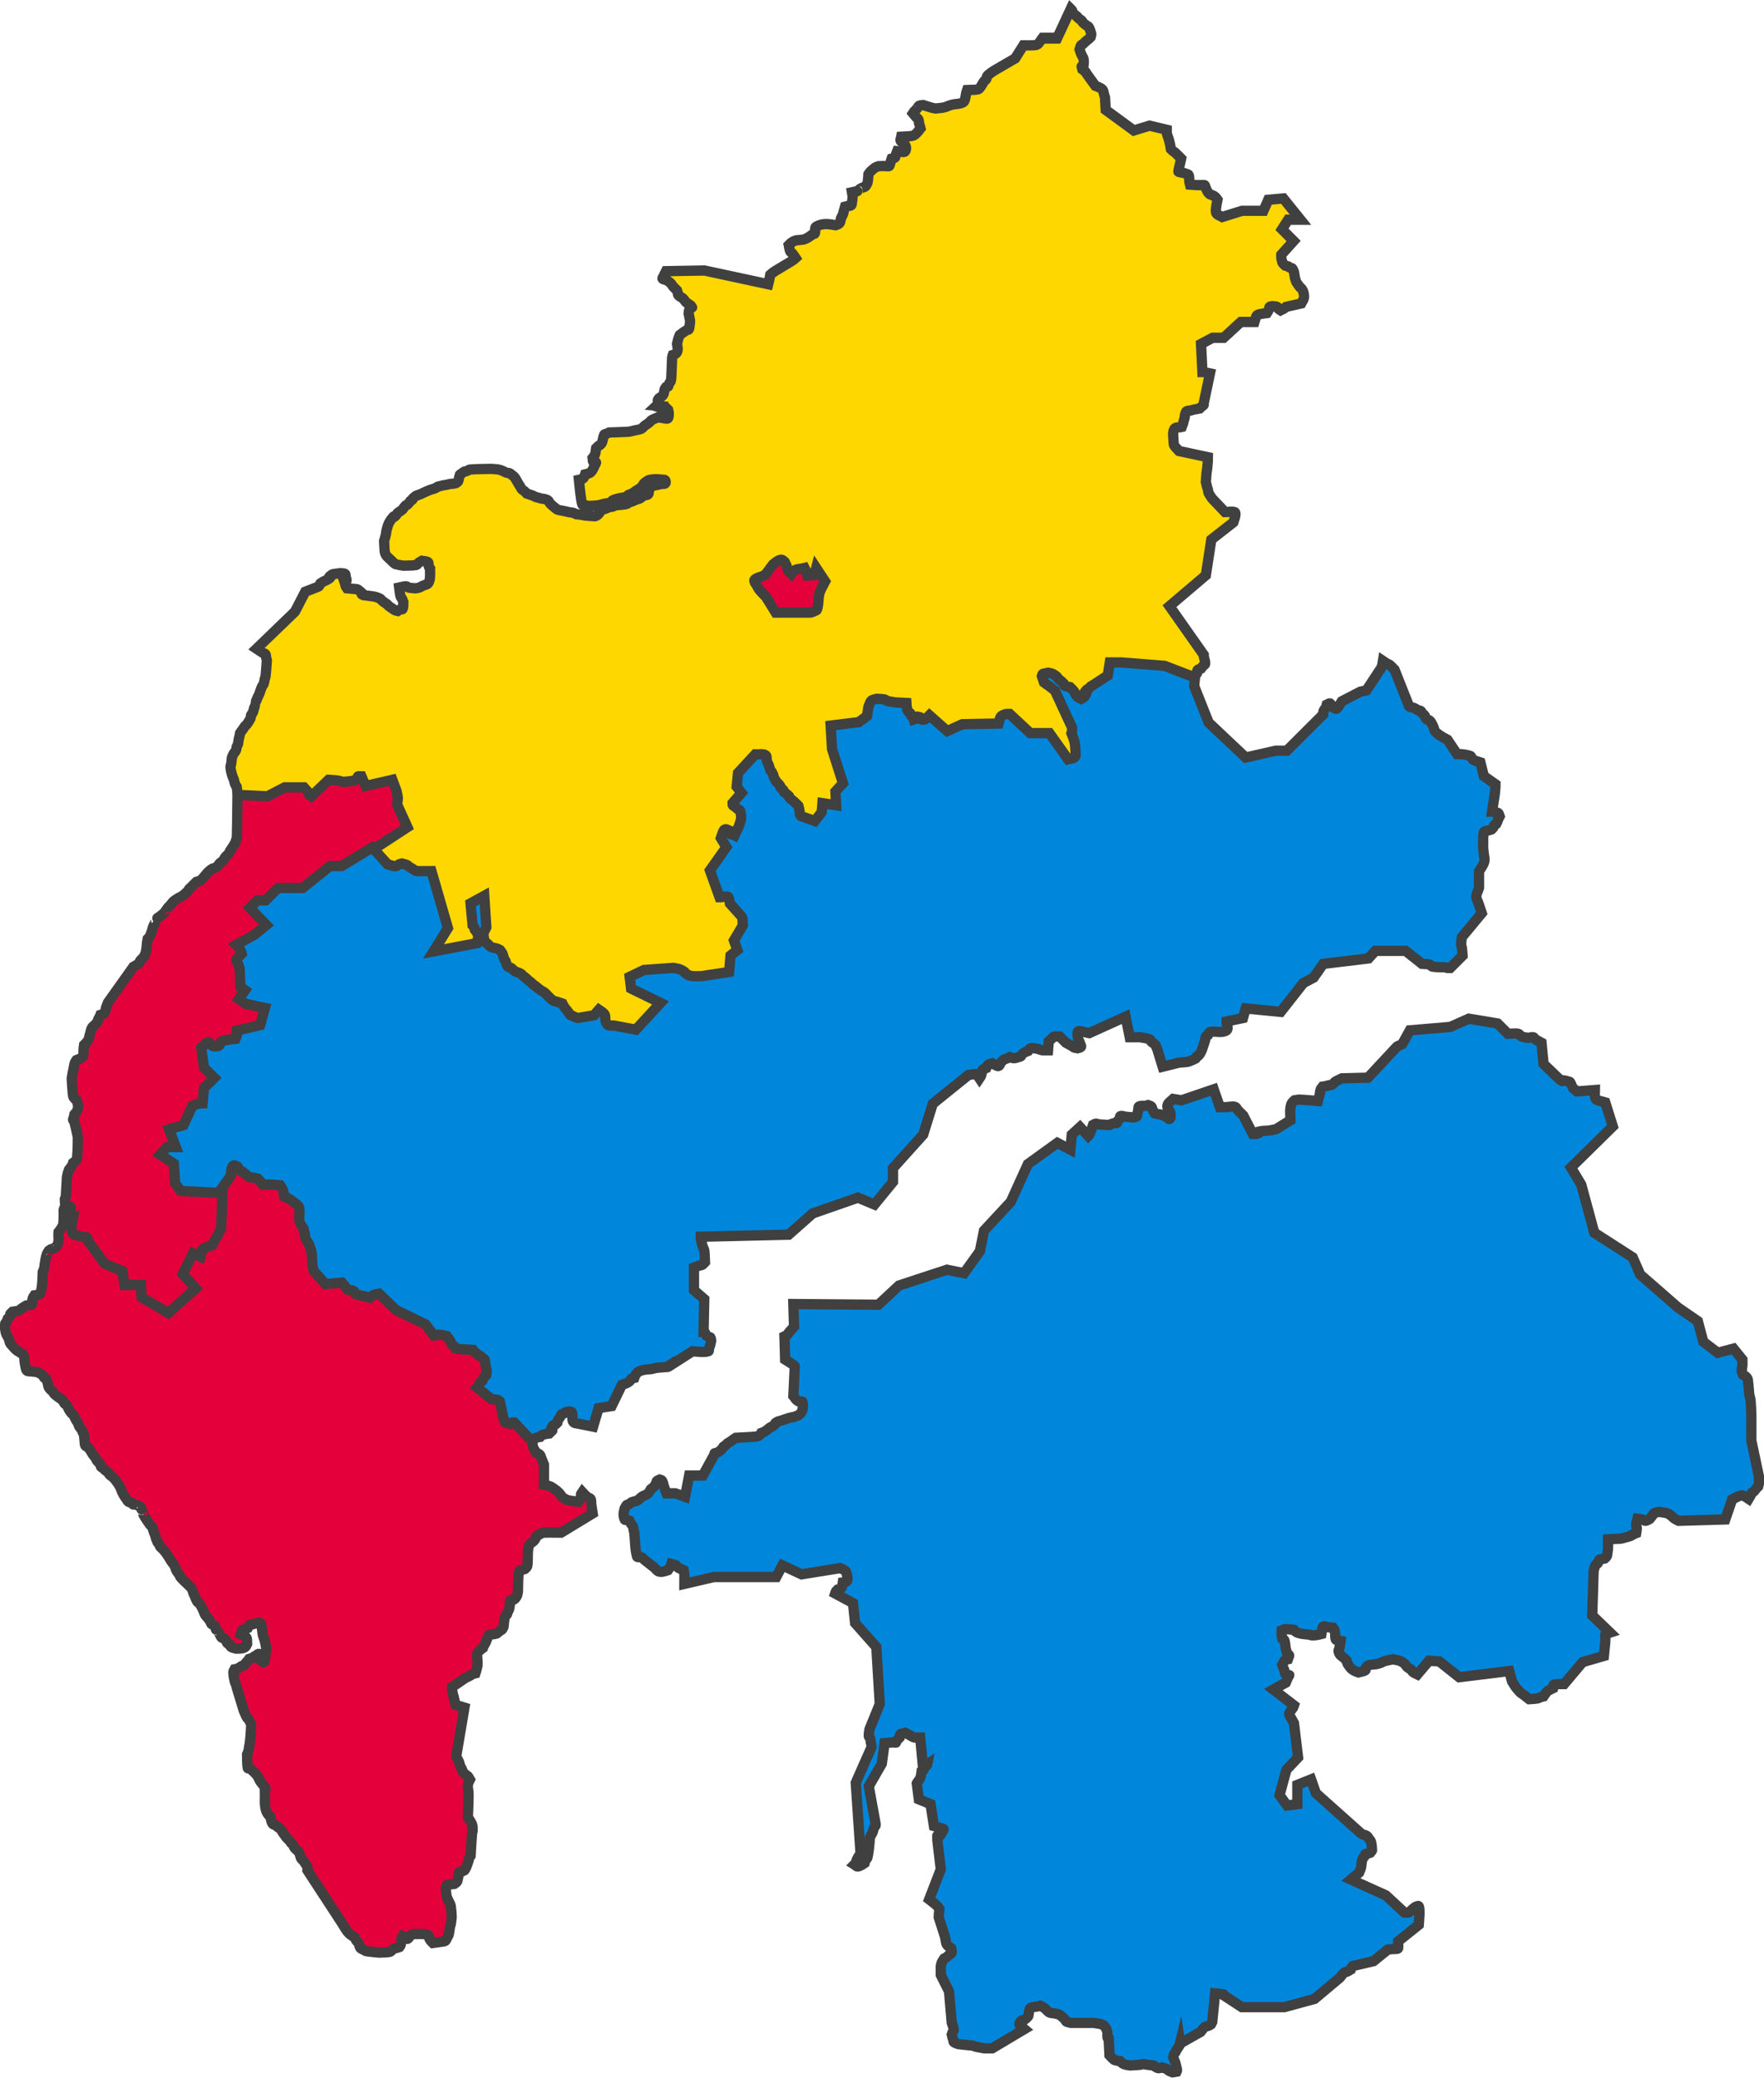 <svg width="1768" height="2083" xmlns="http://www.w3.org/2000/svg" xmlns:xlink="http://www.w3.org/1999/xlink" xml:space="preserve" overflow="hidden"><defs><clipPath id="clip0"><rect x="2114" y="166" width="1768" height="2083"/></clipPath></defs><g clip-path="url(#clip0)" transform="translate(-2114 -166)"><path d="M2180.89 1372.02 2180.89 1372.02C2175.6 1382.61 2178.94 1374.06 2177.46 1392.65 2177.4 1393.37 2177.09 1394.07 2176.77 1394.71 2175.44 1397.37 2174.37 1398.6 2172.65 1400.9 2172.19 1405.26 2173.7 1410.33 2171.27 1413.97 2170.81 1414.66 2170.53 1415.5 2169.9 1416.03 2169.11 1416.69 2168.09 1417.01 2167.15 1417.41 2163.16 1419.12 2166.99 1416.83 2163.02 1419.47 2162.34 1420.62 2161.44 1421.66 2160.96 1422.91 2160.04 1425.32 2159.32 1429.83 2158.9 1432.54 2158.66 1434.14 2158.61 1435.78 2158.21 1437.35 2157.92 1438.55 2157.3 1439.65 2156.84 1440.79 2156.76 1442.24 2156.61 1457.06 2154.78 1460.73 2154.32 1461.65 2154.3 1462.99 2153.4 1463.49 2151.99 1464.27 2150.2 1463.94 2148.59 1464.17 2147.15 1466.34 2147.19 1465.89 2146.53 1468.3 2146.03 1470.12 2147.03 1473.53 2145.16 1473.8L2140.35 1474.49 2136.91 1476.55C2135.07 1477.69 2133.55 1479.68 2131.41 1479.99L2126.6 1480.68C2121.02 1486.26 2127.54 1479.03 2123.85 1485.49 2123.37 1486.34 2122.48 1486.87 2121.79 1487.56 2121.33 1488.7 2120.97 1489.89 2120.42 1490.99 2120.05 1491.73 2119.1 1492.23 2119.04 1493.06 2118.89 1495.3 2119.09 1500.46 2120.42 1503.37 2121.26 1505.24 2122.67 1506.89 2123.17 1508.87 2123.95 1512.01 2123.5 1511.75 2125.91 1514.38 2127.67 1516.29 2129.21 1518.5 2131.41 1519.88L2136.91 1523.32C2140.21 1529.91 2136.89 1522.53 2139.66 1536.38 2139.9 1537.59 2140.05 1539.08 2141.03 1539.82 2142.15 1540.66 2143.78 1540.33 2145.16 1540.51 2147.21 1540.78 2149.28 1540.97 2151.34 1541.2 2152.42 1541.74 2155.18 1542.98 2156.15 1543.95 2161.27 1549.07 2155.42 1544.83 2160.28 1548.07 2160.73 1549.22 2161.3 1550.33 2161.65 1551.51 2162.51 1554.37 2161.84 1555.3 2163.71 1557.7 2164.71 1558.98 2166.08 1559.92 2167.15 1561.14 2167.69 1561.76 2167.94 1562.62 2168.52 1563.2 2170.02 1564.7 2175.44 1568.45 2176.77 1569.39 2177.46 1570.54 2177.96 1571.82 2178.83 1572.83 2179.37 1573.46 2180.42 1573.53 2180.89 1574.21 2182.07 1575.89 2182.41 1578.07 2183.64 1579.71 2184.33 1580.63 2184.96 1581.59 2185.7 1582.46 2186.34 1583.2 2187.23 1583.71 2187.77 1584.52 2188.62 1585.8 2189.08 1587.3 2189.83 1588.65 2191.98 1592.53 2190.57 1588.77 2192.58 1593.46 2192.86 1594.13 2192.88 1594.91 2193.26 1595.53 2194.04 1596.77 2195.1 1597.82 2196.01 1598.96 2196.24 1599.65 2196.41 1600.36 2196.7 1601.03 2197.1 1601.97 2197.84 1602.78 2198.07 1603.78 2198.54 1605.8 2198.5 1607.91 2198.76 1609.97 2198.96 1611.58 2198.79 1613.3 2199.45 1614.78 2199.78 1615.54 2200.88 1615.63 2201.51 1616.16 2202.26 1616.78 2202.95 1617.47 2203.57 1618.22 2204.51 1619.35 2206.42 1622.88 2207.01 1623.72 2207.85 1624.92 2208.94 1625.94 2209.76 1627.16 2210.32 1628.01 2210.5 1629.1 2211.13 1629.91 2212.13 1631.19 2213.42 1632.2 2214.57 1633.35 2214.8 1634.27 2214.73 1635.31 2215.25 1636.1 2215.71 1636.79 2216.68 1636.95 2217.32 1637.48 2218.06 1638.1 2218.64 1638.91 2219.38 1639.54 2220.25 1640.29 2221.32 1640.79 2222.13 1641.6 2222.94 1642.41 2223.38 1643.54 2224.19 1644.35 2225 1645.16 2226.07 1645.67 2226.94 1646.42 2228.72 1647.94 2229.7 1649.29 2231.06 1651.23 2232.01 1652.58 2233.07 1653.88 2233.81 1655.36 2234.27 1656.27 2234.78 1657.17 2235.18 1658.11 2235.47 1658.77 2235.58 1659.51 2235.87 1660.17 2237.3 1663.39 2238.56 1665.59 2240.68 1668.42 2241.37 1669.34 2241.81 1670.51 2242.74 1671.17 2243.51 1671.72 2244.58 1671.63 2245.49 1671.86 2249.64 1676.01 2245.02 1672.19 2251.68 1674.61 2252.93 1675.07 2253.97 1675.99 2255.11 1676.68 2256.67 1681.36 2254.71 1675.6 2257.18 1682.18 2257.43 1682.86 2257.54 1683.59 2257.86 1684.24 2258.78 1686.07 2263.68 1693.5 2264.05 1693.87L2266.8 1696.62C2267.34 1698.79 2267.43 1699.46 2268.17 1701.43 2268.6 1702.59 2269.16 1703.7 2269.55 1704.87 2269.84 1705.77 2269.88 1706.75 2270.23 1707.62 2274.38 1717.99 2270.52 1707.51 2273.67 1713.81 2273.99 1714.46 2273.92 1715.3 2274.36 1715.88 2275.33 1717.17 2276.71 1718.11 2277.79 1719.31 2279.68 1721.41 2281.86 1724.49 2283.29 1726.88 2283.98 1728.02 2284.63 1729.19 2285.35 1730.32 2286.69 1732.4 2288.69 1734.15 2289.48 1736.51 2290.14 1738.51 2290.32 1739.38 2291.54 1741.32 2292.14 1742.29 2292.99 1743.1 2293.6 1744.07 2294.14 1744.94 2294.31 1746.04 2294.97 1746.82 2297.08 1749.28 2299.55 1751.41 2301.85 1753.7 2303.19 1755.05 2305.75 1757.15 2306.66 1759.2 2307.24 1760.53 2307.49 1761.98 2308.03 1763.33 2308.41 1764.28 2309 1765.14 2309.41 1766.08 2309.69 1766.74 2309.77 1767.49 2310.09 1768.14 2313.44 1774.84 2310.64 1768.87 2314.22 1773.64 2315.02 1774.71 2315.63 1775.91 2316.28 1777.08 2316.78 1777.98 2317.23 1778.9 2317.65 1779.83 2318.37 1781.42 2318.8 1783.16 2319.71 1784.65 2320.65 1786.17 2322.13 1787.3 2323.15 1788.77 2327.8 1795.49 2323.42 1792.1 2329.33 1795.65 2331.96 1803.54 2328.93 1796.49 2333.46 1802.53 2334.22 1803.54 2335.06 1806.42 2336.21 1807.34 2336.77 1807.79 2337.58 1807.8 2338.27 1808.03 2339.19 1808.95 2340.26 1809.72 2341.02 1810.78 2341.44 1811.37 2341.19 1812.33 2341.71 1812.84 2342.43 1813.57 2343.54 1813.76 2344.45 1814.22 2344.68 1814.91 2344.63 1815.77 2345.14 1816.28 2346.34 1817.48 2349.11 1817.96 2350.64 1818.34 2352.88 1818.14 2358.1 1818.88 2360.26 1816.28 2360.92 1815.49 2361.18 1814.45 2361.64 1813.53 2361.41 1811.47 2362.07 1809.09 2360.95 1807.34 2359.78 1805.52 2355.45 1803.9 2355.45 1803.9 2355.91 1802.53 2355.98 1800.96 2356.82 1799.78 2357.25 1799.19 2358.21 1799.34 2358.89 1799.09 2360.04 1798.65 2361.18 1798.17 2362.32 1797.71 2362.78 1796.8 2362.91 1795.62 2363.7 1794.96 2364.42 1794.36 2365.54 1794.53 2366.45 1794.27 2367.14 1794.08 2367.81 1793.79 2368.51 1793.59 2374.55 1791.86 2368.37 1793.86 2373.32 1792.21 2374.01 1792.44 2374.87 1792.39 2375.38 1792.9 2375.89 1793.41 2375.94 1794.25 2376.07 1794.96 2376.63 1798.15 2376.81 1801.41 2377.44 1804.59 2377.73 1806.01 2378.42 1807.32 2378.82 1808.72 2380.19 1813.51 2380.13 1813.87 2380.88 1818.34 2380.42 1821.78 2380.18 1825.26 2379.5 1828.66 2379.26 1829.87 2379.35 1831.92 2378.13 1832.1 2376.68 1832.31 2375.84 1830.26 2374.69 1829.35 2374.46 1827.51 2375.31 1825.15 2374.01 1823.85 2373.13 1822.97 2371.65 1824.62 2370.57 1825.22 2363.24 1829.29 2373.23 1825.48 2363.7 1828.66 2360.28 1833.78 2364.67 1827.49 2360.26 1832.79 2359.73 1833.42 2359.53 1834.33 2358.89 1834.85 2358.32 1835.3 2357.46 1835.19 2356.82 1835.54 2350.14 1839.25 2355.45 1837.74 2349.26 1838.98 2348.81 1839.89 2347.89 1840.7 2347.89 1841.73 2347.89 1844.97 2348.6 1848.18 2349.26 1851.35 2349.52 1852.56 2350.25 1853.62 2350.64 1854.79 2350.94 1855.69 2351.1 1856.63 2351.33 1857.54L2358.2 1880.24C2359.11 1882.3 2359.94 1884.41 2360.95 1886.43 2362.24 1889.01 2362.83 1888.44 2364.38 1891.24 2364.98 1892.32 2365.3 1893.53 2365.76 1894.68 2365.11 1905.78 2365.22 1909.29 2363.01 1920.81 2362.78 1922.03 2362.09 1923.11 2361.64 1924.25 2361.86 1928.84 2361.46 1933.5 2362.32 1938.01 2362.46 1938.72 2363.76 1938.33 2364.38 1938.69 2365.38 1939.26 2366.28 1940 2367.13 1940.76 2368.93 1942.36 2371.33 1944.77 2372.63 1946.95 2373.42 1948.26 2373.84 1949.79 2374.69 1951.07 2376.14 1953.25 2379.5 1957.26 2379.5 1957.26 2381.37 1962.86 2379.03 1954.7 2379.5 1962.76 2379.87 1969.07 2378.08 1978.93 2382.94 1984.77 2383.56 1985.52 2384.31 1986.15 2385 1986.83 2385.36 1988.29 2385.86 1992.88 2387.75 1994.4 2388.32 1994.85 2389.12 1994.86 2389.81 1995.09 2390.96 1996 2392.07 1996.96 2393.25 1997.84 2393.91 1998.33 2394.77 1998.58 2395.31 1999.21 2396.18 2000.23 2396.63 2001.54 2397.37 2002.65 2398.01 2003.6 2398.77 2004.47 2399.43 2005.4 2399.91 2006.07 2400.26 2006.84 2400.81 2007.46 2401.87 2008.68 2403.18 2009.68 2404.24 2010.9 2404.79 2011.53 2405.09 2012.33 2405.62 2012.97 2406.24 2013.71 2407.11 2014.24 2407.68 2015.03 2408.28 2015.86 2408.44 2016.96 2409.05 2017.78 2411.31 2020.79 2413.21 2020.62 2414.55 2024.66 2415.01 2026.03 2415.22 2027.52 2415.93 2028.78 2416.4 2029.63 2417.39 2030.08 2417.99 2030.85 2419 2032.15 2419.82 2033.6 2420.74 2034.97 2421.2 2035.66 2422.11 2036.21 2422.11 2037.04L2422.11 2040.47 2457.16 2094.12C2458.76 2096.64 2460.18 2099.29 2461.97 2101.68 2464.27 2104.75 2466.41 2105.79 2469.53 2107.87 2469.99 2108.79 2470.34 2109.77 2470.9 2110.62 2471.72 2111.84 2472.95 2112.77 2473.65 2114.06 2474.35 2115.33 2474.14 2117.04 2475.03 2118.19 2475.85 2119.24 2477.3 2119.6 2478.46 2120.25 2479.36 2120.75 2480.22 2121.38 2481.21 2121.62 2482.51 2121.95 2492.96 2122.94 2493.58 2123 2497.25 2122.77 2500.98 2123.03 2504.58 2122.31 2505.7 2122.09 2506.4 2120.92 2507.33 2120.25 2508 2119.77 2508.63 2119.2 2509.39 2118.87 2510.26 2118.5 2511.23 2118.45 2512.14 2118.19 2512.84 2117.99 2513.51 2117.73 2514.2 2117.5 2514.66 2116.81 2515.39 2116.24 2515.57 2115.44 2517.88 2105.43 2514.43 2111.3 2517.64 2106.49 2518.55 2106.95 2519.5 2107.36 2520.39 2107.87 2521.1 2108.28 2521.69 2109.58 2522.45 2109.25 2524.22 2108.46 2524.73 2105.73 2526.57 2105.12L2528.63 2104.43C2533.21 2104.66 2537.99 2103.78 2542.38 2105.12 2543.85 2105.57 2543.69 2107.9 2544.44 2109.25 2545.63 2111.4 2546.07 2111.57 2547.87 2113.37 2551.08 2112.91 2554.3 2112.53 2557.5 2112 2558.43 2111.84 2559.46 2111.83 2560.25 2111.31 2560.93 2110.85 2561.22 2109.97 2561.62 2109.25 2562.37 2107.9 2562.99 2106.49 2563.68 2105.12 2563.91 2103.97 2564.18 2102.83 2564.37 2101.68 2564.63 2100.08 2564.74 2098.46 2565.06 2096.87 2565.2 2096.16 2565.51 2095.49 2565.74 2094.8 2566.87 2086.89 2567.1 2087.51 2565.74 2076.24 2565.6 2075.01 2564.87 2073.93 2564.37 2072.8 2560.52 2064.12 2565.69 2076.8 2561.62 2066.61 2561.22 2063.39 2560.19 2058.82 2561.62 2055.6 2561.91 2054.94 2562.97 2055.05 2563.68 2054.92 2565.5 2054.59 2567.35 2054.46 2569.18 2054.23 2570.1 2053.54 2571.19 2053.05 2571.93 2052.17 2572.39 2051.61 2572.42 2050.8 2572.62 2050.1 2572.87 2049.19 2573.13 2048.28 2573.3 2047.35 2573.59 2045.76 2573.13 2043.91 2573.99 2042.54 2574.49 2041.74 2575.85 2042.18 2576.74 2041.85 2577.7 2041.49 2578.57 2040.93 2579.49 2040.47 2579.95 2039.79 2580.49 2039.15 2580.86 2038.41 2581.68 2036.77 2583.13 2032.45 2583.61 2030.85 2584.82 2026.81 2583.49 2029.31 2585.67 2026.03 2586.13 2018.7 2586.45 2011.35 2587.05 2004.03 2587.14 2002.86 2587.73 2001.76 2587.73 2000.59 2587.73 1998.51 2587.76 1996.35 2587.05 1994.4 2586.12 1991.89 2582.92 1987.52 2582.92 1987.52 2583.15 1979.96 2583.61 1972.4 2583.61 1964.83 2583.61 1958.91 2581.92 1956.95 2583.61 1952.45 2583.97 1951.49 2584.53 1950.61 2584.99 1949.7 2584.3 1948.55 2583.79 1947.27 2582.92 1946.26 2582.39 1945.63 2581.5 1945.41 2580.86 1944.88 2580.12 1944.26 2579.42 1943.57 2578.8 1942.82 2576.34 1939.86 2578.29 1941.8 2576.74 1938.69 2576.37 1937.95 2575.82 1937.32 2575.36 1936.63 2575.07 1935.46 2574.54 1933.02 2573.99 1931.82 2573.14 1929.95 2571.24 1926.31 2571.24 1926.31L2579.49 1877.49 2570.55 1874.74C2569.87 1871.76 2569.23 1868.76 2568.49 1865.8 2568.32 1865.09 2567.93 1864.45 2567.8 1863.73 2567.06 1859.64 2567.12 1859.62 2567.12 1856.86L2580.17 1847.92C2582.01 1847 2583.87 1846.15 2585.67 1845.16 2586.4 1844.77 2586.98 1844.12 2587.73 1843.79 2588.6 1843.42 2589.57 1843.33 2590.48 1843.1 2590.71 1842.41 2590.98 1841.74 2591.17 1841.04 2591.67 1839.21 2592.54 1835.54 2592.54 1835.54 2593.09 1824.55 2590.03 1824.24 2595.29 1819.72 2596.16 1818.97 2597.13 1818.34 2598.04 1817.66 2599.59 1813 2597.55 1818.65 2600.79 1812.15 2601.34 1811.05 2601.66 1809.84 2602.17 1808.72 2602.8 1807.32 2602.97 1805.47 2604.23 1804.59 2605.55 1803.66 2607.44 1804.19 2609.04 1803.9 2609.97 1803.73 2610.87 1803.44 2611.79 1803.21 2612.93 1802.3 2614.05 1801.34 2615.22 1800.46 2615.88 1799.97 2616.76 1799.72 2617.29 1799.09 2617.94 1798.3 2618.2 1797.25 2618.66 1796.34 2618.68 1796.12 2619.39 1788.17 2620.03 1786.71 2620.5 1785.66 2621.41 1784.88 2622.1 1783.96 2622.32 1783.27 2622.5 1782.56 2622.78 1781.9 2623.19 1780.95 2623.83 1780.12 2624.16 1779.14 2624.53 1778.04 2624.67 1776.86 2624.84 1775.71 2625.13 1773.88 2624.64 1771.82 2625.53 1770.2 2625.99 1769.38 2627.36 1769.75 2628.28 1769.52 2628.97 1769.06 2629.81 1768.77 2630.34 1768.14 2632.66 1765.44 2632.45 1764.49 2633.09 1761.26 2633.32 1755.07 2633.18 1748.86 2633.78 1742.7 2633.88 1741.68 2634.37 1740.6 2635.15 1739.95 2635.88 1739.34 2636.99 1739.52 2637.9 1739.26 2638.6 1739.06 2639.28 1738.8 2639.96 1738.57 2640.65 1737.88 2641.54 1737.35 2642.03 1736.51 2642.49 1735.69 2642.62 1734.7 2642.71 1733.76 2643.31 1727.58 2642.38 1721.16 2644.09 1715.19 2644.8 1712.69 2648.15 1711.84 2649.59 1709.69 2650.04 1709 2650.55 1708.34 2650.96 1707.62 2651.47 1706.73 2651.61 1705.6 2652.33 1704.87 2652.85 1704.36 2653.75 1704.51 2654.4 1704.18 2655.13 1703.81 2655.68 1703.1 2656.46 1702.81 2657.55 1702.4 2658.73 1702.16 2659.89 1702.12 2665.39 1701.93 2670.89 1702.12 2676.39 1702.12L2708 1682.87C2707.54 1679.89 2707.05 1676.91 2706.63 1673.93 2706.36 1672.1 2706.82 1670.05 2705.94 1668.42 2705.3 1667.25 2703.53 1667.22 2702.5 1666.36 2700.76 1664.91 2697.69 1661.55 2697.69 1661.55 2694.28 1666.67 2698.59 1659.58 2695.63 1667.74 2695.17 1668.99 2694.26 1670.03 2693.57 1671.17 2690.99 1670.85 2684.13 1670.17 2681.89 1669.11 2675.65 1666.18 2677.54 1665.45 2673.64 1661.55 2672.6 1660.51 2671.39 1659.66 2670.2 1658.8 2666.14 1655.84 2666.54 1656.05 2661.96 1654.67 2661.05 1654.4 2659.21 1653.98 2659.21 1653.98L2659.21 1634.04C2658.29 1631.75 2657.34 1629.46 2656.46 1627.16 2655.59 1624.9 2656.11 1624.64 2653.71 1623.03 2653.11 1622.63 2652.33 1622.58 2651.65 1622.35 2650.5 1620.28 2648.96 1618.4 2648.21 1616.16 2647.55 1614.19 2647.67 1612.04 2647.52 1609.97 2647.21 1605.39 2647.04 1600.8 2646.84 1596.21 2645.98 1576.85 2646.77 1581.09 2644.09 1561.83 2643.59 1558.28 2642.11 1547.05 2639.96 1542.57 2638.46 1539.42 2636.15 1536.7 2634.47 1533.63 2627.93 1521.72 2620.67 1505.17 2611.79 1493.74 2605.5 1485.66 2599.67 1476.98 2591.86 1470.36 2577.69 1458.36 2586.98 1467.79 2579.49 1457.3 2574.47 1450.26 2577.21 1455.49 2575.36 1451.79L2476.4 1359.64C2470.45 1355.29 2463.36 1352.16 2458.53 1346.57 2451.76 1338.72 2438.81 1322.06 2428.98 1317.69 2424.15 1315.54 2412.83 1310.13 2406.99 1308.75 2401.57 1307.47 2396 1306.92 2390.5 1306 2372.86 1306.69 2355.14 1306.21 2337.58 1308.06 2333.99 1308.44 2315.55 1317.26 2312.84 1319.07 2308.38 1322.05 2305.02 1326.54 2300.47 1329.38 2298.64 1330.53 2296.75 1331.6 2294.97 1332.82 2293.09 1334.12 2291.44 1335.77 2289.48 1336.95 2287.98 1337.84 2286.38 1338.68 2284.67 1339.01 2280.37 1339.84 2271.61 1340.39 2271.61 1340.39 2269.32 1341.07 2267.08 1341.98 2264.74 1342.45 2262.48 1342.9 2260.02 1342.34 2257.86 1343.14 2255.54 1343.99 2253.84 1346.05 2251.68 1347.26 2248.57 1349.01 2243.19 1350.55 2239.99 1351.39 2237.95 1351.93 2235.88 1352.37 2233.81 1352.76 2231.07 1353.29 2228.24 1353.37 2225.56 1354.14L2220.75 1355.52C2219.84 1356.2 2219.05 1357.1 2218 1357.58 2215.08 1358.91 2211.49 1359.2 2208.38 1359.64 2207.01 1360.1 2205.62 1360.51 2204.26 1361.02 2202.43 1361.7 2200.63 1362.5 2198.76 1363.08 2196.96 1363.64 2195.1 1364.03 2193.26 1364.46 2188.87 1365.47 2182.95 1370.76 2180.89 1372.02Z" stroke="#404040" stroke-width="10.312" stroke-miterlimit="8" fill="#E4003B" fill-rule="evenodd"/><path d="M2293.02 1391.79 2333.6 1360.87 2345.29 1344.38C2345.42 1343.27 2345.6 1335.16 2348.05 1334.08 2349.37 1333.49 2350.8 1334.99 2352.17 1335.45 2355.33 1340.18 2353.35 1339.05 2356.99 1340.26 2365.66 1347.19 2360.67 1345.11 2368.68 1346.44 2369.83 1346.64 2370.97 1346.9 2372.12 1347.13 2372.81 1347.82 2373.55 1348.46 2374.18 1349.19 2380.9 1357.02 2370.13 1351.26 2394.81 1354 2395.7 1355.33 2397.13 1357.29 2397.57 1358.81 2399.85 1366.79 2396.38 1365.04 2401.69 1366.37 2407.51 1369.86 2402.87 1366.91 2407.88 1370.49 2408.55 1370.97 2409.32 1371.32 2409.95 1371.87 2411.17 1372.93 2412.24 1374.16 2413.38 1375.3 2413.61 1376.22 2413.96 1377.11 2414.07 1378.05 2414.65 1383.08 2412.64 1388.96 2415.45 1393.17L2418.2 1397.29C2418.43 1398.44 2418.6 1399.59 2418.89 1400.73 2419.06 1401.43 2419.43 1402.08 2419.57 1402.79 2419.89 1404.38 2419.8 1406.05 2420.26 1407.6 2420.5 1408.39 2421.2 1408.96 2421.64 1409.66 2422.35 1410.79 2423.17 1411.87 2423.7 1413.09 2425.12 1416.4 2425.65 1418.81 2426.45 1422.03 2426.78 1427.51 2426.66 1432.57 2427.83 1437.83 2427.99 1438.54 2428.29 1439.2 2428.52 1439.89L2440.21 1452.95 2456.71 1451.57C2458.09 1453.18 2459.52 1454.73 2460.84 1456.38 2461.36 1457.03 2461.48 1458.07 2462.22 1458.44 2463.46 1459.07 2464.97 1458.9 2466.34 1459.13 2467.26 1459.59 2468.37 1459.78 2469.09 1460.5 2469.61 1461.02 2469.23 1462.1 2469.78 1462.57 2470.73 1463.36 2472.03 1463.62 2473.22 1463.94 2475.48 1464.54 2477.82 1464.79 2480.1 1465.31 2480.81 1465.48 2481.47 1465.8 2482.16 1466 2483.07 1466.26 2484 1466.46 2484.91 1466.69 2487.86 1464.34 2487.48 1463.99 2490.42 1463.25 2491.55 1462.97 2493.85 1462.57 2493.85 1462.57L2511.05 1479.06 2540.62 1493.49 2548.88 1504.48C2550.94 1504.25 2552.99 1503.68 2555.07 1503.79 2557.4 1503.92 2561.94 1505.17 2561.94 1505.17 2562.4 1505.85 2562.84 1506.56 2563.32 1507.23 2563.99 1508.16 2564.83 1508.98 2565.38 1509.98 2565.98 1511.06 2566.04 1512.41 2566.76 1513.41 2567.24 1514.08 2568.24 1514.2 2568.82 1514.79 2569.63 1515.6 2569.76 1517.3 2570.89 1517.54 2576.51 1518.74 2582.35 1518.45 2588.08 1518.91 2590.6 1522.69 2588.08 1519.48 2591.52 1522.34 2594.95 1525.2 2592.02 1523.89 2595.65 1525.09 2596.33 1525.78 2596.96 1526.53 2597.71 1527.15 2598.34 1527.68 2599.44 1527.77 2599.77 1528.53 2600.43 1530.01 2600.18 1531.74 2600.46 1533.34 2600.87 1535.64 2601.84 1540.21 2601.84 1540.21 2600.39 1548.86 2602.55 1540.85 2599.08 1546.39 2595.78 1551.68 2599.82 1548.42 2595.65 1551.2 2595.19 1551.89 2594.68 1552.55 2594.27 1553.27 2592.24 1556.81 2593.78 1555.13 2592.21 1556.7L2606.65 1568.38C2608.71 1568.61 2610.83 1568.57 2612.84 1569.07 2613.64 1569.27 2614.9 1570.44 2614.9 1570.44L2618.34 1586.25C2619.03 1588.08 2619.32 1590.12 2620.41 1591.74 2620.81 1592.35 2621.77 1592.23 2622.47 1592.43 2623.38 1592.69 2624.3 1592.89 2625.22 1593.12 2627.86 1591.36 2626.46 1591.74 2629.35 1591.74L2641.73 1604.8C2643.33 1606.17 2644.65 1607.98 2646.54 1608.92 2647.19 1609.24 2647.93 1608.49 2648.61 1608.23 2653.78 1606.3 2650.22 1607.22 2655.48 1606.17 2656.17 1605.49 2656.64 1604.46 2657.55 1604.11 2659.73 1603.27 2664.42 1602.74 2664.42 1602.74 2672.85 1594.32 2661.33 1606.93 2667.86 1595.18 2668.36 1594.28 2669.78 1594.4 2670.61 1593.8 2671.41 1593.24 2671.99 1592.43 2672.68 1591.74 2673.88 1586.92 2672.51 1590.92 2675.43 1586.25 2675.97 1585.38 2676.08 1584.22 2676.8 1583.5 2677.32 1582.99 2678.22 1583.13 2678.87 1582.81 2683.62 1580.44 2677.96 1582.18 2683.68 1580.75 2684.83 1580.98 2686.6 1580.39 2687.12 1581.44 2688.25 1583.7 2687.45 1586.49 2687.81 1588.99 2687.91 1589.71 2688.04 1590.49 2688.5 1591.06 2689.01 1591.7 2689.82 1592.06 2690.56 1592.43 2690.76 1592.53 2691.02 1592.43 2691.25 1592.43L2708.44 1595.87 2713.94 1577.31 2727.01 1575.25 2737.33 1553.95C2739.16 1553.27 2741.08 1552.77 2742.83 1551.89 2743.86 1551.38 2744.77 1550.64 2745.58 1549.83 2746.17 1549.25 2746.27 1548.23 2746.96 1547.77 2747.74 1547.24 2748.79 1547.31 2749.71 1547.08 2750.4 1545.01 2750.29 1544.73 2751.77 1542.96 2752.4 1542.21 2752.97 1541.33 2753.84 1540.9 2758.72 1538.46 2761.56 1538.68 2766.9 1538.15 2769.55 1537.49 2770.87 1537.08 2773.78 1536.77 2776.75 1536.46 2779.74 1536.32 2782.72 1536.09 2787.3 1532.66 2783.61 1535.28 2788.91 1531.96 2791.17 1530.56 2790.98 1529.74 2790.98 1531.28L2808.17 1520.28C2811.62 1520.57 2820.39 1521.78 2823.99 1520.28 2824.86 1519.92 2824.41 1518.44 2824.68 1517.54 2826.77 1510.56 2825.49 1516.24 2826.74 1509.98 2826.51 1508.83 2826.7 1507.51 2826.05 1506.54 2825.65 1505.94 2824.64 1506.18 2823.99 1505.85 2823.25 1505.48 2822.61 1504.94 2821.93 1504.48 2819.74 1500.85 2821.2 1501.04 2819.17 1501.04L2819.86 1468.06 2809.55 1459.13 2809.55 1436.46C2811.38 1435.77 2813.19 1435.01 2815.05 1434.39 2815.94 1434.1 2817 1434.21 2817.8 1433.71 2818.9 1433.02 2819.63 1431.88 2820.55 1430.96 2820.32 1427.07 2820.39 1423.14 2819.86 1419.28 2819.7 1418.06 2818.88 1417.01 2818.49 1415.84 2817.96 1414.26 2817.55 1412.64 2817.11 1411.03 2816.86 1410.12 2816.54 1409.22 2816.42 1408.28 2816.31 1407.38 2816.42 1406.45 2816.42 1405.54L2904.46 1403.47 2928.53 1382.17 2973.93 1366.37 2990.43 1373.24 3009 1350.57 3009 1336.82 3039.26 1303.16 3048.89 1272.24 3084.66 1243.38C3091.64 1242.74 3091.03 1240.85 3094.29 1244.75 3094.82 1245.39 3095.2 1246.13 3095.66 1246.81 3098.04 1243.26 3096.67 1245.76 3098.41 1239.94 3098.62 1239.25 3098.54 1238.34 3099.1 1237.88 3100.05 1237.09 3101.39 1236.96 3102.54 1236.51 3103 1235.59 3103.26 1234.54 3103.92 1233.76 3105.17 1232.26 3107.01 1232.13 3108.73 1231.7 3108.89 1231.79 3113.76 1235.17 3114.92 1234.44 3116.32 1233.57 3116.57 1231.55 3117.67 1230.32 3120.83 1226.82 3120.14 1228.19 3123.17 1226.89 3124.12 1226.48 3125.01 1225.97 3125.92 1225.51 3130.22 1226.94 3129.87 1227.18 3136.93 1224.83 3137.71 1224.56 3137.72 1223.35 3138.3 1222.76 3140.49 1220.59 3141.67 1220.46 3144.49 1219.33 3144.95 1218.64 3145.22 1217.78 3145.87 1217.27 3147.84 1215.69 3153.13 1217.16 3154.12 1217.27 3160.21 1219.29 3156.8 1218.64 3164.44 1218.64L3165.13 1209.71C3172.01 1203.69 3168.19 1204.9 3176.13 1204.9L3182.32 1211.08C3184.39 1212.23 3186.47 1213.33 3188.51 1214.52 3189.23 1214.93 3189.8 1215.6 3190.58 1215.89 3191.67 1216.3 3192.87 1216.35 3194.02 1216.58 3195.16 1216.12 3196.77 1216.23 3197.45 1215.21 3197.98 1214.42 3197.03 1213.37 3196.77 1212.46 3196.09 1210.1 3195.93 1210.09 3194.7 1207.65 3194.65 1207.33 3192.67 1199.4 3195.39 1199.4L3196.08 1199.4 3205.71 1201.46 3242.16 1184.97 3246.29 1205.59 3256.6 1205.59C3259.12 1206.04 3261.69 1206.3 3264.17 1206.96 3268.19 1208.03 3265.92 1208.02 3268.3 1210.4 3268.88 1210.98 3269.72 1211.24 3270.36 1211.77 3271.11 1212.39 3271.73 1213.14 3272.42 1213.83 3273.27 1216.38 3272.79 1215.25 3273.8 1217.27L3279.3 1235.13 3295.81 1231.01C3298.56 1230.78 3301.32 1230.69 3304.06 1230.32 3304.78 1230.23 3305.44 1229.89 3306.12 1229.64 3309.64 1228.32 3309.19 1228.45 3312.31 1226.89 3315.98 1221.39 3311.17 1228.03 3315.75 1223.45 3316.58 1222.62 3318.14 1219.54 3318.5 1218.64 3319.04 1217.3 3319.42 1215.89 3319.88 1214.52L3321.25 1210.4C3321.48 1209.71 3321.8 1209.04 3321.94 1208.33 3322.17 1207.19 3322.05 1205.91 3322.63 1204.9 3323.04 1204.18 3324.01 1203.98 3324.69 1203.52 3325.15 1202.61 3325.34 1201.5 3326.07 1200.78 3326.58 1200.26 3327.41 1200.18 3328.13 1200.09 3333.16 1199.49 3339.08 1201.57 3343.26 1198.72 3345.73 1197.04 3343.26 1192.76 3343.26 1189.78L3359.77 1186.35 3362.52 1176.73 3397.6 1180.16 3420.29 1151.3 3430.61 1145.81 3440.24 1132.07 3485.63 1126.57 3492.51 1119.01 3522.77 1119.01 3539.28 1132.07C3541.8 1132.29 3544.4 1132.1 3546.85 1132.75 3547.95 1133.05 3548.47 1134.62 3549.6 1134.81 3553.9 1135.56 3558.31 1135.27 3562.67 1135.5 3565.6 1136.48 3564 1136.19 3567.48 1136.19L3579.86 1123.82C3579.63 1121.07 3579.51 1118.31 3579.17 1115.57 3579.05 1114.64 3578.48 1113.77 3578.48 1112.83 3578.48 1110.3 3579.17 1105.27 3579.17 1105.27L3599.12 1081.22 3596.37 1072.97C3594.07 1066.08 3592.72 1066.58 3594.3 1061.29 3594.66 1060.11 3595.25 1059.01 3595.68 1057.86 3595.93 1057.18 3596.37 1055.8 3596.37 1055.8L3596.37 1039.31C3597.51 1037.47 3598.72 1035.67 3599.81 1033.81 3603.69 1027.16 3600.99 1026.59 3600.49 1014.57 3600.72 1009.76 3600.16 1004.84 3601.18 1000.14 3601.4 999.139 3602.97 999.125 3603.93 998.765 3604.82 998.434 3605.77 998.338 3606.68 998.078 3607.38 997.879 3608.06 997.62 3608.75 997.391 3609.43 996.704 3610.27 996.138 3610.81 995.33 3611.21 994.727 3611.04 993.834 3611.5 993.268 3612.01 992.624 3612.87 992.352 3613.56 991.894 3614.02 990.978 3614.53 990.087 3614.94 989.146 3615.22 988.48 3615.34 987.75 3615.62 987.084 3616.03 986.143 3616.54 985.252 3617 984.336 3616.54 983.191 3616.56 981.703 3615.62 980.9 3614.74 980.141 3613.32 980.496 3612.19 980.213 3611.48 980.038 3610.83 979.702 3610.12 979.526 3609.9 979.471 3609.66 979.526 3609.43 979.526L3612.19 961.661C3612.91 952.959 3612.87 956.174 3612.87 952.042L3601.18 943.796 3597.74 930.054C3597.04 929.82 3590.98 928.404 3589.49 926.619 3588.83 925.832 3588.84 924.594 3588.11 923.87 3587.79 923.544 3583.32 922.499 3583.3 922.496 3578.17 921.708 3578.31 921.809 3574.36 921.809L3564.73 907.379C3562.74 906.278 3558.78 904.294 3556.48 902.57 3555.3 901.69 3554.07 900.858 3553.04 899.821 3551.01 897.8 3551.65 896.359 3550.29 893.637 3549.42 891.916 3548.38 889.415 3546.85 888.14 3546.29 887.676 3545.47 887.682 3544.78 887.453 3544.1 886.766 3543.26 886.201 3542.72 885.392 3542.32 884.789 3542.45 883.92 3542.03 883.331 3541.28 882.276 3540.12 881.566 3539.28 880.582 3538.74 879.955 3538.59 878.979 3537.91 878.521 3537.12 877.997 3536.07 878.063 3535.15 877.834 3534.01 877.146 3532.91 876.37 3531.72 875.772 3529.71 874.773 3529.1 875.279 3526.9 874.398 3526.6 874.278 3526.44 873.94 3526.21 873.711L3511.77 837.294C3510.16 835.691 3508.71 833.92 3506.96 832.484 3506.16 831.836 3505.08 831.637 3504.2 831.11 3502.79 830.26 3501.45 829.278 3500.08 828.362 3499.85 829.736 3499.69 831.124 3499.39 832.484 3499.05 833.989 3498.07 836.058 3497.33 837.294 3497.16 837.572 3496.87 837.752 3496.64 837.981L3483.57 857.907 3477.38 859.282 3458.81 868.901C3457.66 870.733 3456.64 872.651 3455.37 874.398 3454.8 875.184 3454.23 876.152 3453.31 876.459L3451.24 875.772C3445.71 870.238 3448.46 869.949 3443.68 872.337 3443.45 873.253 3443.41 874.24 3442.99 875.085 3442.48 876.11 3441.44 876.809 3440.93 877.834 3440.13 879.43 3440.24 880.412 3440.24 881.956L3403.79 918.373 3392.78 918.373 3362.52 925.244 3325.38 890.202 3310.94 853.785C3311.17 851.036 3311.3 848.278 3311.63 845.539 3312.2 840.659 3313.52 842.113 3310.94 835.92 3310.03 833.733 3307.21 833.271 3305.44 832.484 3304.5 832.068 3303.66 831.434 3302.68 831.11 3301.58 830.741 3300.37 830.73 3299.25 830.423 3297.85 830.042 3296.53 829.4 3295.12 829.049 3292.65 828.432 3286.86 827.903 3284.8 827.674 3280.16 826.128 3285.87 827.912 3278.61 826.3 3275.84 825.686 3273.14 824.794 3270.36 824.239 3269.21 824.01 3268.08 823.649 3266.92 823.552 3262.57 823.19 3258.21 823.094 3253.85 822.865 3236.77 820.02 3245.09 821.198 3208.46 821.49 3193.55 821.609 3178.65 822.407 3163.75 822.865 3161.69 823.094 3159.61 823.211 3157.56 823.552 3155.48 823.899 3153.47 824.637 3151.37 824.926 3146.81 825.555 3142.21 825.896 3137.62 826.3 3131.82 826.811 3121.82 827.349 3116.3 827.674L3107.35 829.049C3104.83 829.47 3102.33 830.085 3099.79 830.423 3095.45 831.001 3091.05 831.139 3086.72 831.797 3080.5 832.743 3074.33 834.02 3068.15 835.233 3061.49 836.54 3054.93 838.396 3048.21 839.355 3043.66 840.004 3039.04 839.864 3034.45 840.042L2995.25 841.417 2978.05 842.104 2966.36 843.478C2960.91 844.023 2946.73 844.894 2940.22 846.226 2934.67 847.365 2929.26 849.134 2923.72 850.349 2919.85 851.197 2915.85 851.388 2912.03 852.41 2902.99 854.829 2894.13 857.858 2885.2 860.656 2882.43 861.523 2879.79 862.836 2876.95 863.404 2870.51 864.69 2867.02 865.196 2860.44 867.527 2843.71 873.459 2854.28 871.547 2843.93 873.024 2837.26 875.248 2825.38 879.005 2818.49 881.956 2795.18 891.936 2815.95 884.824 2790.29 893.637 2788.02 894.414 2785.69 894.968 2783.41 895.699L2753.84 905.318C2750.18 906.495 2746.1 906.741 2742.83 908.754 2739.85 910.586 2736.7 912.164 2733.89 914.251 2727.74 918.818 2722.09 924.022 2716.01 928.68 2714.08 930.157 2714.05 930.054 2712.57 930.054L2610.78 986.397C2588.5 982.352 2614.89 986.413 2564.01 989.146 2555.76 989.589 2547.5 988.688 2539.25 988.459 2524.99 991.849 2517.06 994.036 2501.42 996.017 2492.98 997.086 2484.45 997.391 2475.97 998.078 2469.55 1000.83 2463.59 1005.08 2456.71 1006.32 2454.19 1006.78 2451.65 1007.14 2449.15 1007.7 2423.34 1013.5 2436.99 1011.4 2424.39 1013.19 2422.1 1014.11 2419.89 1015.29 2417.51 1015.94 2414.82 1016.68 2411.91 1016.46 2409.26 1017.32 2389.33 1023.76 2399.56 1021.14 2385.19 1029.69 2379.81 1032.88 2373.43 1034.55 2368.68 1038.62 2365.47 1041.37 2362.19 1044.04 2359.05 1046.86 2357.6 1048.16 2356.39 1049.71 2354.92 1050.99 2352.71 1052.92 2350.17 1054.46 2348.05 1056.48 2329.57 1074.02 2349.24 1057.32 2337.04 1067.48 2333.37 1073.66 2330.2 1080.16 2326.04 1086.03 2325.35 1086.99 2309.28 1105.35 2305.4 1112.14 2302.63 1116.99 2301.61 1120.75 2299.9 1125.88 2299.44 1130.46 2299.5 1135.12 2298.52 1139.62 2297.65 1143.66 2295.66 1147.37 2294.4 1151.3 2293.6 1153.79 2292.91 1156.32 2292.33 1158.86 2291.3 1163.42 2291.52 1168.35 2289.58 1172.6 2280.03 1193.6 2282.12 1183.5 2273.08 1194.59 2269.66 1198.78 2266.25 1203.02 2263.45 1207.65 2260.95 1211.77 2259.41 1216.4 2257.26 1220.7 2250.26 1234.68 2252.23 1228.43 2245.57 1244.75 2242.88 1251.33 2240.52 1258.04 2238 1264.68 2238.69 1277.27 2239.09 1289.89 2240.06 1302.47 2240.42 1307.11 2243.18 1314.94 2244.19 1318.96 2247.89 1333.73 2242.02 1316.92 2250.38 1336.14 2251.16 1337.93 2251.46 1339.94 2252.44 1341.63 2254.92 1345.93 2258.24 1349.7 2260.7 1354 2263.75 1359.34 2265.05 1365.74 2268.95 1370.49 2288 1393.76 2261.53 1361.02 2281.33 1386.98 2282.81 1388.92 2284.51 1390.68 2286.14 1392.48 2286.8 1393.2 2287.35 1394.08 2288.21 1394.54 2289.93 1395.48 2291.93 1395.79 2293.71 1396.6 2294.46 1396.94 2295.51 1398.76 2295.77 1397.98 2296.57 1395.59 2295.77 1392.94 2293.02 1391.79Z" stroke="#404040" stroke-width="10.312" stroke-miterlimit="8" fill="#0087DC" fill-rule="evenodd"/><path d="M2352.08 958.417 2352.08 958.417C2351.85 973.992 2351.82 989.571 2351.39 1005.14 2351.36 1006.08 2350.96 1006.98 2350.7 1007.89 2349.68 1011.47 2347.97 1013.71 2345.9 1016.82 2345.44 1017.51 2344.89 1018.14 2344.52 1018.88 2344.06 1019.8 2343.78 1020.82 2343.15 1021.63 2342.15 1022.91 2340.73 1023.8 2339.71 1025.07 2338.88 1026.11 2338.54 1027.51 2337.65 1028.5 2336.68 1029.6 2335.26 1030.21 2334.22 1031.25 2333.41 1032.06 2333.02 1033.25 2332.16 1034 2330.16 1035.75 2328.88 1036.01 2326.66 1036.75 2323.85 1038.86 2323.63 1038.82 2321.17 1041.56 2320.5 1042.3 2316.4 1047.58 2314.99 1048.43 2313.75 1049.17 2312.24 1049.35 2310.87 1049.8L2305.37 1055.3C2304.69 1055.99 2303.85 1056.55 2303.31 1057.36 2302.86 1058.05 2302.55 1058.87 2301.94 1059.42 2299.78 1061.41 2297.69 1063.61 2295.07 1064.92 2292.39 1066.26 2292.53 1066.05 2290.26 1067.67 2289.33 1068.33 2288.33 1068.92 2287.52 1069.73 2286.48 1070.77 2285.73 1072.06 2284.77 1073.17 2280.89 1077.6 2284.49 1072.6 2280.65 1077.98 2280.17 1078.65 2279.8 1079.4 2279.27 1080.04 2278.65 1080.78 2277.95 1081.46 2277.21 1082.1 2274.6 1084.38 2274.17 1084.58 2271.72 1086.22 2269.08 1090.18 2271.37 1086.36 2269.66 1090.34 2267.86 1094.53 2268.51 1091.73 2266.91 1096.53 2266.61 1097.42 2266.52 1098.38 2266.23 1099.28 2265.84 1100.45 2265.28 1101.56 2264.85 1102.71 2264.6 1103.39 2264.57 1104.17 2264.16 1104.77 2263.63 1105.58 2262.79 1106.15 2262.1 1106.83 2261.88 1107.98 2261.57 1109.11 2261.42 1110.27 2260.65 1116.04 2261.1 1122.27 2256.61 1126.76 2255.92 1127.45 2255.11 1128.03 2254.55 1128.82 2253.95 1129.66 2253.94 1130.89 2253.18 1131.57 2251.57 1133.02 2247.68 1135.01 2247.68 1135.01L2222.27 1170.74C2221.58 1172.57 2220.78 1174.36 2220.21 1176.23 2219.66 1178.02 2219.96 1180.44 2218.15 1181.73 2217.15 1182.45 2215.86 1182.65 2214.71 1183.1 2212.99 1188.29 2215.32 1181.9 2212.65 1187.23 2212.1 1188.33 2212.01 1189.66 2211.28 1190.66 2208.37 1194.67 2207.48 1193.47 2205.79 1196.85 2205.24 1197.94 2204.71 1200.63 2204.41 1201.66 2204.21 1202.35 2203.9 1203.02 2203.73 1203.72 2203.44 1204.85 2203.52 1206.09 2203.04 1207.15 2201.67 1210.17 2200.33 1211.24 2198.23 1213.34 2196.88 1221.42 2199.48 1224.39 2194.11 1227.08 2193.01 1227.63 2191.82 1228 2190.68 1228.45 2188.45 1231.79 2189.05 1230.39 2187.93 1236.01 2186.28 1244.25 2186.94 1240.58 2185.87 1247.01 2186.33 1252.73 2186.46 1258.49 2187.24 1264.18 2187.38 1265.2 2187.96 1266.15 2188.62 1266.93 2189.14 1267.57 2189.99 1267.85 2190.68 1268.31 2191.93 1272.7 2193.09 1274.46 2191.36 1279.3 2190.87 1280.68 2189.53 1281.59 2188.62 1282.74 2188.39 1283.88 2188.21 1285.04 2187.93 1286.17 2187.75 1286.87 2187.12 1287.52 2187.24 1288.23 2187.38 1289.05 2188.16 1289.61 2188.62 1290.29 2190.09 1297.66 2188.53 1290.17 2189.99 1296.48 2191.21 1301.77 2191.17 1301.72 2192.05 1306.1 2191.82 1312.51 2191.93 1318.95 2191.36 1325.34 2191.24 1326.78 2191.15 1328.59 2189.99 1329.46L2187.24 1331.52C2187.01 1332.21 2186.88 1332.93 2186.55 1333.58 2186.05 1334.59 2183.59 1337.77 2183.12 1338.39 2181.38 1343.62 2182.03 1341.09 2181.06 1345.95 2180.83 1350.07 2180.66 1354.2 2180.37 1358.32 2179.85 1365.91 2180.42 1363.67 2179 1367.94 2179.23 1369.77 2178.74 1371.85 2179.69 1373.44 2180.32 1374.49 2182.02 1374.26 2183.12 1374.81 2187.84 1377.17 2181.99 1375.55 2188.62 1376.87 2187.99 1381.23 2187.55 1385.63 2186.55 1389.93 2186.13 1391.77 2185.18 1395.42 2185.18 1395.42 2185.41 1396.34 2185.66 1397.25 2185.87 1398.17 2186.42 1400.66 2186 1402.36 2188.62 1403.67 2189.66 1404.19 2190.92 1404.05 2192.05 1404.36 2193.45 1404.74 2194.77 1405.38 2196.17 1405.73 2198 1406.19 2201.21 1405.27 2201.66 1407.1L2202.35 1409.85 2218.84 1432.53 2236.69 1440.09 2238.75 1453.83 2255.24 1453.83 2255.92 1466.2 2282.71 1482 2310.18 1457.26 2297.13 1442.83 2307.43 1422.22 2314.99 1425.66C2317.13 1417.79 2315.2 1419.94 2317.74 1417.41L2326.66 1413.98 2335.59 1397.48 2336.97 1361.75 2295.07 1359.69 2289.58 1352.13 2288.2 1332.21 2274.47 1323.28 2281.34 1315.72 2290.26 1315.72 2283.4 1297.85 2297.82 1293.73 2306.75 1274.49C2308.58 1273.8 2310.36 1272.97 2312.24 1272.43 2314.78 1271.7 2315.27 1271.74 2317.05 1271.74L2318.42 1256.63 2328.73 1246.32 2318.42 1236.01 2315.68 1216.09C2317.51 1214.48 2319.2 1212.71 2321.17 1211.28 2321.76 1210.85 2322.56 1210.32 2323.23 1210.59 2324 1210.9 2324.02 1212.07 2324.6 1212.65 2325.94 1213.98 2327.05 1214.15 2328.73 1214.71 2330.33 1214.48 2332.19 1214.92 2333.53 1214.02 2334.56 1213.34 2334.1 1211.53 2334.91 1210.59 2335.57 1209.81 2336.7 1209.57 2337.65 1209.21 2338.54 1208.88 2339.48 1208.71 2340.4 1208.53 2343.7 1207.87 2346.64 1207.58 2350.02 1207.15 2351.99 1202.23 2351.39 1204.95 2351.39 1198.91L2374.74 1193.41 2379.55 1176.23 2360.32 1172.11 2353.45 1167.3 2359.63 1158.37C2354.45 1154.67 2354.82 1156.9 2354.82 1153.56L2354.14 1136.38C2353.45 1134.55 2352.83 1132.69 2352.08 1130.88 2351.68 1129.94 2350.48 1129.13 2350.7 1128.13 2350.96 1126.99 2355.33 1122.82 2356.2 1121.95 2355.97 1121.03 2355.99 1120.02 2355.51 1119.2 2353.5 1115.75 2352.68 1115 2350.7 1113.02L2369.25 1102.71 2380.92 1093.09 2364.44 1075.91 2371.99 1068.36 2380.24 1068.36 2392.6 1055.99 2417.32 1055.99 2444.8 1034 2456.47 1034 2488.07 1014.76C2491.96 1015.22 2495.82 1016.06 2499.74 1016.13L2523.09 1015.45 2550.57 1014.76C2553.06 1013.93 2551.9 1014.07 2554 1014.07L2551.25 957.043C2550.57 953.989 2549.82 948.807 2547.82 946.049 2546.96 944.863 2545.45 944.304 2544.38 943.301 2541.79 940.864 2539.62 937.95 2536.83 935.742 2532.33 932.188 2532.47 933.668 2528.59 932.307 2527.05 931.768 2516.26 927.855 2512.79 926.123 2511.6 925.525 2510.53 924.701 2509.36 924.061 2508.01 923.326 2506.61 922.687 2505.24 922 2497.68 922.458 2490.1 922.606 2482.57 923.374 2478.86 923.753 2475.28 924.987 2471.58 925.436 2468.63 925.793 2446.01 926.755 2444.8 926.81 2423.62 928.929 2452.35 925.828 2431.06 928.871 2428.56 929.229 2426.02 929.318 2423.51 929.558L2416.64 930.245C2415.72 930.474 2414.82 930.764 2413.89 930.932 2407.34 932.123 2410.2 931.001 2402.9 932.994 2391.95 935.982 2396.44 935.15 2386.42 938.491 2381.21 940.227 2379.13 940.658 2374.05 941.926 2372.54 943.446 2371.58 944.136 2370.62 946.049 2370.3 946.697 2370.39 947.545 2369.93 948.11 2369.42 948.755 2368.55 949.005 2367.87 949.485 2361.91 953.746 2367.92 949.682 2363.07 952.92 2361.62 955.804 2362.07 955.641 2359.63 957.73 2357.07 959.929 2353.34 958.303 2352.08 958.417Z" stroke="#404040" stroke-width="10.312" stroke-miterlimit="8" fill="#E4003B" fill-rule="evenodd"/><path d="M3187.14 175C3189.18 177.044 3188.36 175.747 3189.2 179.128 3200.79 188.41 3185.29 175.788 3195.39 184.631 3196.25 185.387 3197.33 185.885 3198.14 186.695 3198.72 187.28 3198.93 188.175 3199.51 188.759 3200.55 189.797 3201.78 190.63 3202.95 191.511 3203.61 192.007 3204.48 192.252 3205.01 192.887 3205.81 193.844 3206.7 196.394 3207.07 197.703 3207.33 198.612 3207.76 199.509 3207.76 200.455 3207.76 201.4 3207.3 202.289 3207.07 203.206 3202.31 207.978 3208.29 202.143 3201.57 208.022 3200.84 208.663 3200.26 209.463 3199.51 210.086 3198.88 210.615 3197.89 210.761 3197.45 211.462 3196.68 212.692 3196.53 214.214 3196.07 215.59 3196.53 216.966 3196.91 218.371 3197.45 219.718 3199.01 223.623 3200.58 223.603 3200.2 229.349 3199.44 240.758 3196.55 226.43 3198.82 235.541L3201.57 237.605C3202.24 238.101 3202.48 238.991 3202.95 239.668 3204.08 241.285 3205.23 242.885 3206.39 244.484L3211.89 252.052C3213.03 252.51 3214.22 252.876 3215.32 253.428 3221.01 256.273 3218.85 255.766 3221.51 263.747L3222.2 276.13 3250.38 296.769 3266.2 291.954 3283.38 296.081 3283.38 298.145C3283.38 300.898 3284.75 303.18 3285.44 305.713 3286.91 311.101 3286.69 310.435 3287.51 315.344 3288.19 316.032 3288.82 316.785 3289.57 317.408 3290.2 317.938 3291.02 318.225 3291.63 318.784 3293.78 320.756 3295.76 322.912 3297.82 324.976L3295.07 337.359C3295.07 338.712 3294.85 338.165 3297.13 338.735 3299.71 339.381 3300.43 339.167 3302.63 340.111 3303.57 340.515 3304.99 340.54 3305.38 341.487 3306.27 343.614 3305.74 346.085 3306.07 348.366 3306.2 349.303 3306.53 350.201 3306.76 351.118 3327.68 353.022 3318.24 347.721 3324.63 358.686 3325.12 359.526 3326 360.062 3326.69 360.75 3328.33 361.407 3330.82 362.128 3332.19 363.502 3333 364.312 3333.57 365.336 3334.25 366.253 3333.55 369.767 3331.95 377.011 3332.88 379.325 3333.8 381.628 3337 382.077 3339.07 383.453L3359 377.261 3380.31 377.261 3385.13 366.253 3400.25 364.878 3417.44 386.204 3405.06 386.204 3398.88 395.836 3410.56 407.531 3398.19 421.29C3398.19 425.09 3397.91 424.101 3398.88 427.482 3399.07 428.18 3399.14 428.956 3399.56 429.546 3400.32 430.602 3401.4 431.381 3402.31 432.298 3408.04 433.73 3402.38 431.986 3407.12 434.362 3407.77 434.686 3408.79 434.446 3409.19 435.05 3411.68 438.795 3410.97 440.802 3411.94 444.681 3412.29 446.088 3412.72 447.484 3413.31 448.809 3413.65 449.563 3416.52 453.351 3416.75 453.625 3417.38 454.363 3418.25 454.897 3418.81 455.689 3420.49 458.039 3421.34 461.994 3420.87 464.632 3420.52 466.652 3419.04 468.301 3418.12 470.136L3403 473.576C3402.77 473.805 3402.57 474.069 3402.31 474.264 3400.37 475.722 3399.78 475.873 3397.5 477.015 3396.81 476.557 3396.02 476.224 3395.44 475.639 3394.85 475.055 3394.82 473.911 3394.06 473.576 3392.58 472.917 3390.85 473.117 3389.25 472.888 3388.33 473.117 3387.17 472.907 3386.5 473.576 3385.83 474.244 3386.2 475.463 3385.81 476.327 3385.27 477.55 3384.44 478.621 3383.75 479.767 3383.04 479.87 3376.74 480.679 3375.5 481.143 3374.73 481.434 3373.83 481.793 3373.44 482.519 3372.4 484.429 3372.06 486.647 3371.38 488.711L3357.63 488.711 3340.44 504.534 3329.44 504.534 3317.76 510.726 3319.13 538.932C3322.15 538.932 3319.59 538.887 3326.69 540.308L3320.5 569.89C3320.5 573.212 3320.83 570.942 3316.38 575.394 3316.38 575.394 3311.78 576.244 3309.51 576.77 3308.8 576.933 3308.15 577.3 3307.44 577.458 3306.08 577.761 3304.5 577.407 3303.32 578.146 3302.45 578.689 3302.24 579.915 3301.94 580.898 3301.54 582.234 3301.56 583.664 3301.26 585.026 3301.1 585.733 3300.74 586.386 3300.57 587.089 3299.02 593.29 3300.97 587.806 3298.51 593.969 3295.99 594.657 3292.2 593.738 3290.94 596.033 3288.86 599.863 3290.26 604.741 3290.26 609.104 3290.26 610.274 3290.33 611.548 3290.94 612.544 3292.22 614.62 3294.15 616.213 3295.76 618.048L3324.63 624.239C3324.63 628.474 3324.66 627.68 3323.94 635.247 3323.79 636.861 3323.42 638.449 3323.25 640.062 3322.96 643.038 3322.8 646.025 3322.57 649.006L3323.94 654.51C3324.12 655.213 3324.45 655.87 3324.63 656.574 3324.91 657.708 3324.83 658.952 3325.32 660.013 3326.22 661.978 3327.61 663.683 3328.75 665.517L3341.82 679.276C3345.02 679.276 3348.4 678.261 3351.44 679.276 3352.55 679.646 3352.28 681.557 3352.13 682.716 3351.81 685.089 3350.75 687.303 3350.07 689.596L3328.07 706.795 3322.57 742.569 3286.13 773.527 3320.5 822.373C3320.5 822.831 3320.44 823.295 3320.5 823.748 3320.89 826.282 3322.06 828.759 3321.88 831.316 3321.81 832.286 3320.45 832.641 3319.82 833.38 3319.07 834.251 3318.44 835.214 3317.76 836.132 3316.61 836.59 3315.12 836.57 3314.32 837.508 3313.56 838.395 3314.46 840.12 3313.63 840.948 3312.18 842.398 3309.96 842.782 3308.13 843.699L3281.32 833.38 3238.01 829.94 3226.32 829.94 3224.26 843.011 3208.45 853.331C3205.57 854.774 3208.65 853.05 3205.01 856.083 3204.38 856.612 3203.48 856.823 3202.95 857.459 3196.84 864.795 3207.33 854.661 3200.89 864.338 3200.15 865.451 3198.6 865.714 3197.45 866.402 3195.14 865.244 3194.19 865.132 3192.64 862.962 3190.17 859.506 3192.41 861.035 3189.89 858.147 3188.82 856.926 3187.6 855.853 3186.45 854.707 3186.45 854.707 3182.6 854.249 3180.95 853.331 3180.32 852.979 3180.49 851.955 3180.26 851.267 3179.35 850.35 3178.49 849.369 3177.51 848.515 3176.65 847.76 3175.57 847.262 3174.76 846.451 3174.18 845.867 3173.97 844.972 3173.39 844.387 3172.21 843.21 3169.52 841.492 3167.89 840.948 3166.78 840.578 3165.6 840.489 3164.45 840.26 3163.31 840.489 3162.15 840.664 3161.01 840.948 3160.31 841.123 3159.46 841.123 3158.95 841.635 3158.44 842.148 3158.49 843.011 3158.26 843.699L3158.95 845.763 3160.33 849.891C3161.24 850.579 3162.14 851.289 3163.08 851.955 3163.75 852.436 3164.48 852.835 3165.14 853.331 3167.23 854.9 3169.26 856.541 3171.33 858.147L3188.51 895.297C3188.51 898.994 3188.73 897.159 3187.83 900.8 3189.14 904.083 3189.52 904.835 3190.58 908.368 3190.85 909.274 3191.15 910.181 3191.26 911.12 3191.61 914.089 3191.95 917.073 3191.95 920.063 3191.95 921.685 3192.46 923.788 3191.26 924.879 3189.49 926.49 3186.68 926.255 3184.39 926.943L3165.83 900.8 3146.58 900.8 3125.95 881.537C3123.8 881.537 3122.5 881.315 3120.45 882.225 3119.23 882.768 3117.72 883.151 3117.02 884.289 3115.76 886.328 3115.64 888.876 3114.95 891.169L3078.52 891.857 3063.4 898.736 3045.52 882.913 3044.15 884.289C3041.97 886.464 3041.32 887.942 3037.27 887.041 3036.47 886.862 3036.35 885.665 3035.9 884.977 3034.75 884.748 3033.57 883.919 3032.46 884.289 3031.77 884.518 3032.28 885.84 3031.77 886.353 3031.26 886.866 3030.4 886.812 3029.71 887.041 3029.48 886.353 3029.42 885.581 3029.02 884.977 3025.59 879.824 3027.91 885.757 3026.27 880.849 3025.36 879.932 3024.15 879.231 3023.52 878.097 3023.29 877.685 3022.15 870.568 3022.15 870.53 3011.82 869.922 3013.33 870.426 3006.34 869.154 3005.19 868.945 3003.99 868.877 3002.9 868.466 3002.12 868.176 3001.65 867.252 3000.84 867.09 2998.13 866.548 2995.34 866.631 2992.59 866.402 2991.42 866.694 2987.89 867.367 2987.09 868.466 2985.76 870.293 2985.25 872.594 2984.34 874.658L2982.96 883.601 2974.71 889.793 2946.53 893.233 2947.9 916.623 2958.9 951.021 2951.34 959.277 2952.03 973.036 2938.28 970.972 2937.59 979.916 2930.72 988.859 2916.97 984.044C2914.61 981.684 2916.47 983.805 2914.9 976.476 2914.71 975.552 2914.45 974.641 2914.22 973.724 2914.22 973.724 2911.53 970.905 2910.09 969.597 2909.01 968.609 2907.69 967.883 2906.65 966.845 2900.33 960.519 2909.34 967.772 2901.84 961.341 2898.94 958.852 2900.25 961.373 2899.09 957.901 2891.91 950.713 2899.85 959.244 2894.97 952.397 2894.4 951.606 2893.59 951.021 2892.91 950.333 2891.74 949.164 2891.07 947.582 2890.16 946.206 2889.35 944.999 2889.43 943.375 2888.78 942.078 2885.5 935.508 2886.61 940.325 2885.34 935.886 2885.08 934.977 2884.99 934.02 2884.66 933.134 2884.3 932.174 2883.68 931.325 2883.28 930.383 2883 929.716 2882.82 929.007 2882.59 928.319 2882 926.525 2882.89 923.7 2881.22 922.815 2878.17 921.202 2874.34 922.356 2870.91 922.127L2853.72 940.702 2852.34 954.461 2857.16 960.653 2848.22 970.972C2848.22 974.209 2848.06 972.013 2853.72 977.164 2854.33 977.72 2855.58 977.738 2855.78 978.54 2857.83 986.729 2856.67 987.56 2854.41 994.363L2850.28 1003.31C2849.82 1003.08 2849.39 1002.78 2848.91 1002.62 2848.01 1002.32 2846.83 1002.6 2846.16 1001.93 2845.29 1001.06 2845.24 999.637 2844.78 998.491 2843.64 998.032 2842.58 997.115 2841.35 997.115 2840.52 997.115 2839.67 997.763 2839.28 998.491 2838.01 1000.85 2837.45 1003.54 2836.53 1006.06L2842.03 1015 2825.53 1038.39 2835.16 1065.22C2835.62 1065.22 2836.08 1065.27 2836.53 1065.22 2838.37 1065.04 2840.19 1064.54 2842.03 1064.54 2842.76 1064.54 2843.77 1064.57 2844.1 1065.22 2845.04 1067.11 2845.01 1069.35 2845.47 1071.41L2857.16 1084.49C2858.98 1088.13 2857.8 1085.35 2858.53 1093.43L2849.6 1108.56 2853.03 1118.2 2846.16 1123.7 2844.78 1140.21 2817.28 1144.34C2813.66 1144.34 2808.73 1144.92 2804.91 1143.65 2803.94 1143.33 2802.99 1142.87 2802.16 1142.28 2796.47 1138.21 2803.49 1141.96 2798.04 1138.84 2794.35 1136.72 2794.33 1137.25 2789.1 1136.08L2759.54 1138.15 2745.1 1145.03 2746.48 1156.72 2776.04 1171.17 2751.29 1198 2729.29 1193.87C2728.22 1193.87 2724.23 1194.15 2723.1 1193.18 2722.09 1192.31 2721.41 1191.03 2721.04 1189.74 2720.47 1187.75 2720.86 1185.57 2720.35 1183.55 2719.76 1181.19 2715.17 1178.77 2714.17 1178.05L2709.35 1183.55 2693.54 1186.3C2692.63 1186.08 2691.68 1185.95 2690.79 1185.62 2689.83 1185.26 2688.98 1184.64 2688.04 1184.24 2687.38 1183.96 2686.67 1183.78 2685.98 1183.55 2684.89 1183.19 2684.62 1181.71 2683.92 1180.8 2678.37 1173.58 2680.32 1177.04 2677.73 1171.86 2677.73 1171.86 2673.62 1170.43 2671.54 1169.79 2670.64 1169.52 2669.64 1169.53 2668.79 1169.11 2667.77 1168.59 2666.96 1167.73 2666.04 1167.04 2665.27 1166.46 2664.67 1165.67 2663.98 1164.98 2662.61 1163.6 2661.36 1162.08 2659.86 1160.85 2658.82 1160 2657.56 1159.47 2656.42 1158.79 2654.18 1157.44 2652.32 1155.54 2650.23 1153.97 2649.57 1153.47 2648.8 1153.12 2648.17 1152.59 2647.42 1151.97 2646.85 1151.16 2646.11 1150.53 2645.24 1149.78 2644.23 1149.21 2643.36 1148.47 2642.62 1147.83 2642.03 1147.04 2641.29 1146.4 2640.43 1145.66 2639.42 1145.08 2638.55 1144.34 2637.81 1143.71 2637.27 1142.84 2636.48 1142.28 2635 1141.21 2633.35 1140.77 2631.67 1140.21 2629.5 1139.49 2628 1137.46 2626.17 1136.08L2624.11 1135.4C2621.51 1134.53 2621.64 1131.14 2620.67 1129.2 2620.3 1128.46 2619.75 1127.83 2619.3 1127.14 2616.87 1119.86 2618.54 1122.69 2615.17 1118.2 2614.25 1117.74 2613.38 1117.18 2612.42 1116.82 2609.84 1115.85 2608.16 1116.32 2605.55 1114.76 2604.44 1114.09 2603.77 1112.86 2602.8 1112 2601.94 1111.25 2600.78 1110.82 2600.05 1109.94 2599.58 1109.38 2599.48 1108.59 2599.36 1107.88 2599.02 1105.83 2598.33 1103.73 2598.67 1101.69 2599.04 1099.46 2600.51 1097.56 2601.42 1095.49L2599.36 1063.85 2585.61 1071.41 2587.67 1093.43C2589.72 1095.47 2588.89 1094.18 2589.74 1097.56 2589.74 1097.56 2591.8 1100.18 2592.49 1101.69 2594.05 1105.12 2592.59 1107.73 2591.8 1111.32L2548.49 1119.57 2562.92 1096.18 2546.43 1039.08C2541.61 1039.08 2536.8 1039.28 2531.99 1039.08 2530.4 1039.01 2529.1 1037.79 2527.86 1037.02 2526.73 1036.31 2525.54 1035.69 2524.43 1034.95 2523.47 1034.32 2522.72 1033.36 2521.68 1032.89 2520.16 1032.2 2518.47 1031.97 2516.86 1031.51 2515.95 1031.74 2514.98 1031.83 2514.11 1032.2 2513.04 1032.66 2511.44 1034.47 2509.99 1034.26 2507.4 1033.9 2504.95 1032.89 2502.43 1032.2L2488.68 1017.07 2522.36 995.051 2512.05 972.348C2512.05 971.89 2512 971.428 2512.05 970.972 2512.23 969.361 2512.83 967.776 2512.74 966.157 2512.6 963.597 2511.82 961.112 2511.37 958.589L2507.24 947.582 2480.43 953.773 2476.3 944.142C2471.84 944.142 2473.38 943.116 2471.49 946.894 2470.58 947.352 2469.71 947.945 2468.74 948.27 2466.08 949.158 2459.42 949.493 2457.74 949.646 2457.74 949.646 2454.11 948.537 2452.24 948.27 2449.29 947.847 2446.29 947.811 2443.31 947.582L2426.12 964.093C2420.97 960.659 2426.5 964.953 2423.37 960.653 2421.94 958.682 2420.16 956.984 2418.56 955.149L2399.31 955.149 2382.12 964.093 2352.56 962.717C2352.56 962.717 2352.07 960.43 2351.87 959.277 2351.61 957.678 2351.42 956.067 2351.19 954.461 2350.73 953.773 2350.18 953.137 2349.81 952.397 2349.15 951.072 2348.88 948.904 2348.44 947.582 2348.05 946.41 2347.45 945.313 2347.06 944.142 2346.19 941.532 2345 937.322 2345 934.51 2345 933.565 2345.54 932.693 2345.69 931.759 2346 929.706 2346.15 927.631 2346.38 925.567 2346.83 924.42 2347.16 923.211 2347.75 922.127 2348.54 920.675 2349.82 919.505 2350.5 917.999 2350.98 916.935 2350.96 915.706 2351.19 914.559 2353.51 909.906 2352.06 913.537 2353.25 906.992 2353.42 906.062 2353.73 905.163 2353.94 904.24 2354.19 903.099 2354.4 901.947 2354.62 900.8 2357.86 895.936 2353.8 901.958 2358.06 895.984 2358.54 895.312 2358.91 894.556 2359.44 893.921 2360.06 893.173 2360.88 892.604 2361.5 891.857 2362.14 891.086 2364.83 886.611 2364.94 886.353 2365.37 885.267 2365.39 884.06 2365.62 882.913 2366.31 881.767 2367.14 880.695 2367.69 879.473 2368.07 878.609 2368.11 877.63 2368.37 876.722 2369.73 871.979 2368.51 877.979 2369.75 870.53 2373.13 863.756 2368.99 872.244 2372.5 864.338 2372.91 863.401 2373.47 862.529 2373.87 861.586 2374.16 860.92 2374.31 860.204 2374.56 859.522 2375.23 857.681 2375.81 855.802 2376.62 854.019 2376.96 853.266 2377.63 852.695 2378 851.955 2378.78 850.382 2378.98 848.021 2379.37 846.451 2379.55 845.748 2379.95 845.104 2380.06 844.387 2380.6 840.892 2381.24 830.607 2381.44 827.876 2381.21 826.959 2380.95 826.047 2380.75 825.124 2380.49 823.983 2380.74 822.636 2380.06 821.685 2379.46 820.85 2378.18 820.846 2377.31 820.309 2375.2 819.009 2373.19 817.557 2371.12 816.181L2409.62 779.031 2419.93 759.08 2432.31 754.264C2434.6 753.118 2433.45 754.035 2435.06 750.824L2437.12 749.448C2438.82 748.311 2440.89 747.798 2442.62 746.697 2449.92 742.046 2438.88 747.504 2446.74 741.881 2447.51 741.331 2448.56 741.348 2449.49 741.193 2451.32 740.889 2453.16 740.734 2454.99 740.505 2456.6 740.734 2458.43 740.333 2459.81 741.193 2460.61 741.694 2460.31 743.018 2460.49 743.945 2461.45 748.737 2462.42 747.658 2459.12 748.761 2459.35 749.448 2459.61 750.127 2459.81 750.824 2460.07 751.733 2460.12 752.707 2460.49 753.576 2460.82 754.336 2461.41 754.952 2461.87 755.64 2464.39 755.87 2466.92 756.014 2469.43 756.328 2470.59 756.473 2471.95 756.298 2472.87 757.016 2484.81 766.314 2468.79 757.727 2478.37 762.52L2483.87 763.208C2488.03 763.764 2490.9 763.973 2494.87 765.96 2495.74 766.395 2496.19 767.39 2496.93 768.023 2497.8 768.77 2498.75 769.421 2499.68 770.087 2500.35 770.568 2501.11 770.934 2501.74 771.463 2502.49 772.086 2503.12 772.839 2503.8 773.527 2504.39 774.112 2505.18 774.444 2505.87 774.903 2507.24 775.82 2508.51 776.915 2509.99 777.655 2510.84 778.078 2511.82 778.114 2512.74 778.343 2513.43 777.884 2514.04 777.293 2514.8 776.967 2515.67 776.595 2517.16 777.14 2517.55 776.279 2518.51 774.181 2518.01 771.693 2518.24 769.399 2517.78 768.253 2517.42 767.064 2516.86 765.96 2516.5 765.22 2515.78 764.67 2515.49 763.896 2514.9 762.32 2514.22 755.802 2514.11 754.952 2516.41 754.494 2518.65 753.576 2520.99 753.576 2522.01 753.576 2522.74 754.737 2523.74 754.952 2525.99 755.435 2528.32 755.411 2530.61 755.64 2531.76 755.411 2532.95 755.352 2534.05 754.952 2535.5 754.426 2536.77 753.513 2538.18 752.888 2540.82 751.711 2543.11 752.374 2544.36 748.073 2545.52 744.104 2544.82 739.817 2545.05 735.689 2544.59 735.001 2543.94 734.41 2543.68 733.625 2543.24 732.302 2544.08 730.369 2542.99 729.498 2541.34 728.177 2538.86 728.58 2536.8 728.122 2535.66 728.81 2534.43 729.383 2533.36 730.186 2532.59 730.769 2532.26 732.075 2531.3 732.25 2527.01 733.03 2522.59 732.708 2518.24 732.937 2518.01 732.898 2511.25 731.818 2510.68 731.562 2509.09 730.855 2507.09 728.661 2505.87 727.434 2503.24 724.804 2500.23 723.062 2499.68 719.178 2499.16 715.539 2499.22 711.84 2498.99 708.171 2499.45 706.566 2499.96 704.975 2500.37 703.355 2501.87 697.334 2500.07 701.975 2502.43 693.724 2503.03 691.63 2504.55 688.54 2505.87 686.844 2511.61 679.447 2506 687.4 2510.68 682.716 2511.49 681.905 2511.93 680.775 2512.74 679.964 2513.32 679.38 2514.13 679.069 2514.8 678.588 2515.73 677.922 2516.74 677.335 2517.55 676.525 2518.14 675.94 2518.4 675.096 2518.93 674.461 2522.67 669.967 2519.19 674.888 2523.74 670.333 2524.32 669.748 2524.66 668.957 2525.11 668.269 2530.61 664.6 2523.97 669.416 2528.55 664.829 2529.36 664.018 2530.38 663.453 2531.3 662.765 2533.57 662.009 2534.33 661.798 2536.8 660.701 2537.74 660.285 2538.62 659.75 2539.55 659.325 2541.14 658.603 2542.76 657.95 2544.36 657.262 2545.03 656.976 2545.74 656.803 2546.43 656.574 2547.8 656.115 2549.23 655.787 2550.55 655.198 2551.31 654.862 2551.93 654.28 2552.61 653.822 2552.61 653.822 2556.26 652.842 2558.11 652.446 2559.48 652.154 2560.87 652.032 2562.24 651.758 2563.16 651.573 2564.05 651.225 2564.99 651.07 2566.81 650.766 2568.73 650.967 2570.49 650.382 2571.57 650.019 2572.57 649.251 2573.24 648.318 2573.58 647.832 2574.51 642.289 2574.61 642.126 2574.92 641.639 2578.65 639.204 2579.42 638.687 2580.34 638.457 2581.29 638.33 2582.17 637.999 2583.13 637.639 2583.9 636.71 2584.92 636.623 2592 636.015 2599.13 636.164 2606.23 635.935 2612.78 636.53 2612.8 635.95 2617.92 637.999 2618.87 638.38 2619.71 639.015 2620.67 639.375 2625.69 641.256 2622.24 638.031 2628.92 643.502 2629.81 644.229 2630.37 645.287 2630.98 646.254 2631.98 647.814 2632.78 649.485 2633.73 651.07 2634.16 651.779 2634.67 652.432 2635.11 653.134 2635.82 654.268 2636.3 655.558 2637.17 656.574 2637.71 657.201 2638.61 657.411 2639.23 657.95 2640.22 658.794 2641.07 659.784 2641.98 660.701 2644.04 661.389 2646.14 661.984 2648.17 662.765 2649.13 663.133 2649.96 663.781 2650.92 664.141 2651.8 664.473 2652.76 664.569 2653.67 664.829 2654.37 665.029 2655.02 665.36 2655.73 665.517 2658.26 666.08 2661.05 665.978 2663.29 667.581 2663.97 668.062 2664.21 668.957 2664.67 669.645 2666.14 671.859 2670.06 674.785 2672.23 676.525 2676.79 678.046 2672.67 676.766 2681.17 678.588 2682.09 678.787 2682.99 679.107 2683.92 679.276 2690.46 680.466 2686.83 679.013 2691.48 681.34 2693.31 681.57 2695.15 681.747 2696.98 682.028 2698.13 682.206 2699.25 682.594 2700.42 682.716 2703.62 683.053 2706.83 683.175 2710.04 683.404 2710.73 683.175 2711.51 683.138 2712.1 682.716 2714.81 680.784 2714.88 679.903 2716.23 677.213 2718.4 676.67 2719.07 676.577 2721.04 675.837 2722.2 675.403 2723.3 674.816 2724.48 674.461 2733.77 671.67 2721.92 676.172 2731.35 672.397 2732.18 672.322 2740.08 671.874 2742.35 671.021 2743.13 670.73 2743.66 669.981 2744.41 669.645 2745.74 669.056 2747.19 668.808 2748.54 668.269 2749.49 667.888 2750.34 667.274 2751.29 666.893 2752.63 666.354 2754.14 666.212 2755.41 665.517 2756.7 664.814 2757.7 663.683 2758.85 662.765 2760.45 662.307 2762.41 662.489 2763.66 661.389 2764.54 660.619 2763.98 659.059 2764.35 657.95 2764.93 656.204 2766.09 654.644 2767.1 653.134 2769.39 652.675 2771.69 652.248 2773.97 651.758 2774.9 651.56 2775.8 651.255 2776.72 651.07 2778.09 650.796 2779.96 651.453 2780.85 650.382 2781.6 649.484 2781.22 647.432 2780.16 646.942L2771.91 646.254C2769.62 646.484 2767.29 646.459 2765.04 646.942 2764.04 647.157 2763.16 647.775 2762.29 648.318 2758.8 650.501 2759.33 650.687 2756.79 654.51 2756.1 654.968 2755.43 655.448 2754.73 655.886 2753.59 656.594 2752.4 657.208 2751.29 657.95 2750.34 658.585 2749.51 659.406 2748.54 660.013 2747.67 660.557 2746.73 660.985 2745.79 661.389 2745.12 661.675 2744.33 661.675 2743.73 662.077 2742.92 662.617 2742.35 663.453 2741.66 664.141 2737.89 664.828 2731.51 665.621 2727.91 667.581 2727.19 667.977 2727 668.957 2726.54 669.645 2725.39 669.874 2724.25 670.124 2723.1 670.333 2721.73 670.582 2720.34 670.747 2718.98 671.021 2718.05 671.206 2717.14 671.449 2716.23 671.709 2715.53 671.908 2714.89 672.312 2714.17 672.397 2710.97 672.773 2707.75 672.855 2704.54 673.085 2703.17 672.855 2701.78 672.67 2700.42 672.397 2699.49 672.211 2698.01 672.59 2697.67 671.709 2696.1 667.689 2694.62 650.68 2694.23 646.942 2694.23 646.942 2697.12 646.335 2698.35 645.566 2699.48 644.864 2700.04 642.563 2700.42 641.438 2706.84 639.83 2706.32 640.576 2711.42 629.743 2711.82 628.888 2709.22 629.824 2708.67 629.055 2707.86 627.92 2708.21 626.303 2707.98 624.927 2708.67 624.01 2709.47 623.171 2710.04 622.176 2710.96 620.575 2711.26 616.355 2711.42 615.296 2712.1 614.608 2712.73 613.855 2713.48 613.232 2714.11 612.703 2714.85 612.315 2715.54 611.856 2718.62 609.801 2717.85 604.766 2719.67 601.537 2720.02 600.905 2721.06 601.134 2721.73 600.849 2722.67 600.445 2723.56 599.931 2724.48 599.473 2730.66 599.243 2736.86 599.16 2743.04 598.785 2745.63 598.628 2747.48 597.97 2749.91 597.409 2751.97 596.934 2754.1 596.701 2756.1 596.033 2757.81 595.463 2758.95 593.657 2760.23 592.593 2760.86 592.064 2761.62 591.698 2762.29 591.217 2763.22 590.551 2764.17 589.899 2765.04 589.153 2765.78 588.52 2766.26 587.579 2767.1 587.089 2769.05 585.951 2771.22 585.255 2773.29 584.338 2782.72 584.967 2784.29 588.517 2784.29 580.21 2784.29 579.04 2783.83 577.917 2783.6 576.77 2782.68 575.853 2781.9 574.772 2780.85 574.018 2780.26 573.597 2779.5 573.44 2778.79 573.33L2773.86 572.837 2773.97 574.018 2771.91 573.33 2772.58 572.709 2771.91 572.642 2773.67 570.992 2773.29 567.139C2773.36 566.314 2774.2 565.763 2774.66 565.075 2776.18 564.059 2777.73 563.224 2778.79 561.635 2779.51 560.543 2779.86 556.925 2780.16 556.131 2780.45 555.357 2781.08 554.755 2781.54 554.067 2785.06 552.892 2782.84 554.217 2784.97 549.939 2785.34 549.2 2786.18 548.684 2786.35 547.876 2786.88 545.399 2786.89 542.837 2787.04 540.308 2787.35 534.809 2787.32 529.29 2787.72 523.797 2787.78 523.073 2788.18 522.421 2788.41 521.733 2789.1 521.504 2789.87 521.447 2790.47 521.045 2791.28 520.505 2792.1 519.851 2792.54 518.981 2793.88 516.299 2792.92 513.444 2792.54 510.726 2792.54 510.726 2793.36 507.029 2793.91 505.222 2794.27 504.042 2794.83 502.929 2795.29 501.782 2797.35 500.236 2799.98 498.176 2802.16 496.966 2802.79 496.614 2803.71 496.791 2804.22 496.278 2804.74 495.766 2804.8 494.931 2804.91 494.215 2806.11 486.409 2805.77 488.173 2804.22 480.455 2804.45 479.079 2804.23 477.547 2804.91 476.327 2807.24 472.138 2809.08 476.392 2806.29 472.2 2805.11 471.419 2802.33 469.613 2801.47 468.76 2800.44 467.722 2799.81 466.308 2798.72 465.32 2797.26 463.993 2795.22 463.355 2793.91 461.88 2793.28 461.174 2793.48 460.037 2793.22 459.128 2793.02 458.431 2792.77 457.753 2792.54 457.065 2792.54 457.065 2789.7 454.391 2788.41 452.937 2787.86 452.319 2787.57 451.508 2787.04 450.873 2785.44 448.956 2784.25 448.263 2782.22 446.745 2780.85 446.286 2779.12 446.395 2778.1 445.369 2777.59 444.856 2778.49 443.965 2778.79 443.305 2779.64 441.438 2780.62 439.636 2781.54 437.802L2820.03 437.114 2883.97 450.873C2885.22 445.852 2884.47 449.048 2886.03 441.241 2890.61 436.884 2907.8 428.285 2911.47 424.73 2910.38 423.097 2909.31 421.408 2908.03 419.915 2907.4 419.176 2906.34 418.749 2905.97 417.851 2905.15 415.899 2905.05 413.723 2904.59 411.659 2905.28 410.971 2905.88 410.179 2906.65 409.595 2909.25 407.645 2909.62 407.69 2912.15 406.843 2914.45 406.614 2916.75 406.506 2919.03 406.155 2919.74 406.045 2920.42 405.753 2921.09 405.467 2922.03 405.063 2922.95 404.6 2923.84 404.091 2925.25 403.287 2927.47 401.537 2928.65 400.652 2929.34 400.422 2930.42 400.624 2930.72 399.964 2931.68 397.835 2930.04 394.198 2932.09 393.084 2939.15 389.256 2944.78 390.615 2951.34 391.708 2952.48 391.249 2953.77 391.05 2954.78 390.332 2956.43 389.151 2956.51 386.455 2956.84 384.828 2957.53 383.453 2958.33 382.129 2958.9 380.701 2959.25 379.823 2959.34 378.861 2959.59 377.949 2960.03 376.338 2960.51 374.738 2960.96 373.133 2961.88 372.904 2962.79 372.65 2963.71 372.445 2964.85 372.192 2966.25 372.506 2967.15 371.757 2967.88 371.152 2967.69 369.94 2967.84 369.005 2968.85 362.438 2968.75 364.183 2967.84 358.686 2979.46 356.101 2970.47 359.264 2976.09 355.246 2976.92 354.65 2977.9 354.274 2978.84 353.87 2979.5 353.585 2980.34 353.647 2980.9 353.182 2981.78 352.448 2982.39 351.426 2982.96 350.43 2984.25 348.177 2984.29 341.358 2984.34 340.799 2984.8 340.111 2985.18 339.37 2985.71 338.735 2986.85 337.366 2989.97 334.663 2991.21 333.919 2992.27 333.284 2993.5 333.002 2994.65 332.543 3007.58 331.734 3004.52 335.398 3007.02 327.04 3007.23 326.345 3007.48 325.664 3007.71 324.976 3012.85 323.689 3010.11 325.166 3013.21 317.408 3018.61 317.899 3021.49 320.598 3022.15 314.656 3022.25 313.717 3021.69 312.822 3021.46 311.904 3020.77 310.987 3020.21 309.963 3019.4 309.153 3018.59 308.342 3017.01 308.176 3016.65 307.089 3016.21 305.766 3017.11 304.337 3017.34 302.961 3020.77 302.732 3024.24 302.784 3027.65 302.273 3030.66 301.821 3031.93 300.293 3033.83 298.145 3034.81 297.048 3035.67 295.852 3036.58 294.705 3036.35 293.788 3036.16 292.863 3035.9 291.954 3035.7 291.256 3035.37 290.598 3035.21 289.89 3034.91 288.528 3035.09 287.037 3034.52 285.762 3034.13 284.873 3033.11 284.425 3032.46 283.698 3031.27 282.359 3030.17 280.946 3029.02 279.57 3031.97 275.151 3028.48 280.093 3033.15 274.755 3033.9 273.892 3034.21 272.56 3035.21 272.003 3036.43 271.325 3037.96 271.544 3039.33 271.315 3039.33 271.315 3045.27 273.232 3048.27 274.067 3049.4 274.38 3050.56 274.525 3051.71 274.755 3053.91 274.509 3058.76 274.152 3061.33 273.379 3062.51 273.024 3063.61 272.436 3064.77 272.003 3066.08 271.512 3068.28 270.843 3069.58 270.627 3071.4 270.323 3073.26 270.243 3075.08 269.939 3076.7 269.669 3079.8 268.973 3080.58 267.187 3081.81 264.384 3081.9 261.212 3082.64 258.243 3082.82 257.54 3083.1 256.867 3083.33 256.18 3087 255.95 3090.77 256.383 3094.33 255.492 3096.1 255.048 3098.39 250.498 3099.14 249.3 3099.58 248.599 3099.99 247.871 3100.52 247.236 3101.14 246.488 3102.1 246.017 3102.58 245.172 3103.05 244.351 3102.8 243.241 3103.27 242.42 3104.22 240.75 3109.61 237.294 3110.14 236.917L3131.45 224.533 3139.7 211.462C3139.78 211.462 3151.96 211.803 3153.45 210.774 3155.87 209.11 3157.12 206.188 3158.95 203.894L3167.89 203.894 3167.15 204.582 3173.39 204.582Z" stroke="#404040" stroke-width="10.312" stroke-miterlimit="8" fill="#FFD700" fill-rule="evenodd"/><path d="M2881.11 741.994 2888.68 731.824C2890.28 730.646 2894.41 726.373 2897.63 727.078 2898.75 727.323 2899.47 728.434 2900.38 729.112 2901.07 730.468 2901.88 731.772 2902.45 733.18 2902.59 733.516 2903.4 737.362 2903.83 737.926 2904.8 739.204 2906.12 740.186 2907.27 741.316 2907.73 740.638 2908.02 739.818 2908.65 739.282 2909.89 738.209 2911.14 736.8 2912.78 736.57 2918.53 735.76 2916.02 736.279 2920.35 735.214 2920.81 736.118 2921.32 736.997 2921.72 737.926 2922.32 739.287 2922.75 741.295 2923.1 742.672 2932.47 741.832 2930.03 744.476 2931.36 737.926 2931.55 737.012 2931.82 736.118 2932.05 735.214L2941 748.773C2938.75 753.2 2935.63 757.908 2934.8 763.011 2934.04 767.745 2934.45 772.76 2932.74 777.249 2932.56 777.714 2927.9 779.694 2926.54 779.961 2926.09 780.049 2925.63 779.961 2925.17 779.961L2891.44 779.961 2881.8 764.367C2879.5 761.881 2877.01 759.561 2874.91 756.909 2873.78 755.471 2873.11 753.726 2872.16 752.163 2871.73 751.465 2871.24 750.807 2870.78 750.13 2870.55 749.226 2869.72 748.274 2870.09 747.418 2870.83 745.725 2875.78 744.224 2876.98 744.028L2881.11 741.994Z" stroke="#404040" stroke-width="10.312" stroke-miterlimit="8" fill="#E4003B" fill-rule="evenodd"/><path d="M3586.14 1187 3615 1191.81 3625.31 1202.12C3628.75 1202.12 3632.25 1201.45 3635.62 1202.12 3637.06 1202.41 3637.69 1204.33 3639.06 1204.88 3641.23 1205.74 3643.64 1205.79 3645.93 1206.25 3647.53 1206.02 3649.15 1205.24 3650.74 1205.56 3651.69 1205.75 3651.99 1207.09 3652.8 1207.62 3654.76 1208.93 3656.93 1209.92 3658.99 1211.06L3661.05 1232.38 3677.54 1248.19C3683.36 1252.07 3673.72 1246.11 3687.17 1250.25 3688.11 1250.54 3689.89 1255.72 3689.92 1255.75 3691.25 1257.39 3693.12 1258.5 3694.73 1259.88L3712.6 1258.5C3712.6 1258.53 3711.57 1266.84 3713.97 1268.12 3716.72 1269.59 3719.93 1269.96 3722.9 1270.88L3730.47 1294.94 3688.54 1336.19 3698.85 1353.38 3711.91 1401.5 3750.4 1426.25 3757.96 1443.44 3795.76 1476.44 3815.69 1490.19 3821.19 1510.81 3835.62 1521.81 3851.43 1517.69 3860.36 1528.69C3860.36 1536.04 3860.59 1532.37 3859.67 1539.69 3859.49 1541.13 3860.59 1542.44 3861.05 1543.81 3862.57 1544.83 3864.11 1545.66 3865.17 1547.25 3865.57 1547.85 3865.77 1548.59 3865.86 1549.31 3866.46 1554.11 3866.78 1558.94 3867.23 1563.75 3867.82 1566.1 3868.41 1568.15 3868.61 1570.62 3868.96 1574.97 3869.07 1579.33 3869.3 1583.69L3869.3 1609.81 3876.86 1645.56C3876.86 1654.07 3877.47 1650.68 3876.17 1655.88 3875.48 1656.56 3874.74 1657.2 3874.11 1657.94 3873.36 1658.81 3872.86 1659.88 3872.05 1660.69 3871.46 1661.27 3870.51 1661.43 3869.98 1662.06 3869.33 1662.85 3869.11 1663.92 3868.61 1664.81 3867.96 1665.98 3867.23 1667.1 3866.55 1668.25 3864.92 1667.17 3862.03 1665.12 3860.36 1664.81 3857.74 1664.34 3850.67 1668.63 3850.05 1668.94L3843.18 1688.88 3796.44 1690.25 3793.7 1688.88C3791.36 1687.71 3789.66 1685.55 3787.51 1684.06 3784.19 1681.76 3780.55 1681.99 3776.51 1681.31 3776.33 1681.36 3772.15 1682.33 3771.7 1682.69 3771.06 1683.2 3770.82 1684.09 3770.33 1684.75 3769.45 1685.92 3768.49 1687.04 3767.58 1688.19 3766.2 1688.88 3764.99 1690.11 3763.45 1690.25 3762.23 1690.36 3761.21 1689.17 3760.02 1688.88 3758.45 1688.48 3756.81 1688.42 3755.21 1688.19 3754.75 1690.02 3753.97 1691.8 3753.83 1693.69 3753.73 1695.08 3754.52 1696.42 3754.52 1697.81 3754.52 1699.43 3754.06 1701.02 3753.83 1702.62L3749.78 1704.22 3749.71 1704.24C3749.14 1704.45 3748.69 1704.64 3749.12 1704.48L3749.78 1704.22 3751 1703.88C3751.02 1703.96 3750.39 1704.35 3748.33 1705.38 3747.69 1705.7 3746.97 1705.86 3746.27 1706.06L3738.71 1708.12 3725.65 1708.81C3725.65 1716.19 3726.02 1716.91 3724.97 1723.25 3724.81 1724.18 3724.75 1725.18 3724.28 1726 3723.8 1726.84 3722.9 1727.38 3722.22 1728.06 3721.07 1728.29 3719.91 1728.47 3718.78 1728.75 3718.08 1728.93 3717.18 1728.88 3716.72 1729.44 3715.93 1730.39 3716.06 1731.87 3715.34 1732.88 3714.86 1733.55 3713.68 1733.52 3713.28 1734.25 3712.24 1736.16 3711.91 1738.38 3711.22 1740.44L3709.85 1785.12 3727.72 1802.31 3725.65 1803C3720.98 1804.56 3723.65 1802.97 3722.9 1811.94L3721.53 1825.69 3700.22 1831.88 3681.67 1853.88C3679.18 1853.88 3672.83 1853.76 3671.36 1854.56 3670.33 1855.12 3670.9 1856.85 3670.67 1858 3670.37 1858.15 3665.38 1860.43 3664.49 1861.44 3663.18 1862.91 3662.19 1864.65 3661.05 1866.25 3660.13 1866.48 3659.2 1866.64 3658.3 1866.94 3657.13 1867.33 3656.08 1868.1 3654.86 1868.31 3652.15 1868.79 3649.37 1868.77 3646.62 1869 3646.62 1869 3642.52 1865.76 3640.43 1864.19 3639.77 1863.69 3639 1863.34 3638.37 1862.81 3637.62 1862.19 3636.95 1861.48 3636.31 1860.75 3632.25 1856.18 3632.9 1856.67 3629.43 1851.12L3626.69 1840.81 3576.51 1847 3556.58 1831.19 3546.27 1830.5 3534.59 1844.25C3534.59 1844.25 3532.73 1843.38 3531.84 1842.88 3529.37 1841.46 3529.95 1841.76 3528.4 1839.44 3528.4 1839.44 3525.51 1837.79 3524.28 1836.69 3523.42 1835.93 3523.03 1834.75 3522.22 1833.94 3520.92 1832.64 3518.46 1831.15 3516.72 1830.5 3515.08 1829.88 3511.27 1829.36 3509.85 1829.12 3507.12 1829.67 3503.4 1830.36 3500.91 1831.19 3499.94 1831.51 3499.1 1832.16 3498.16 1832.56 3496.78 1833.15 3494.75 1833.59 3493.35 1833.94 3491.29 1834.17 3489.21 1834.28 3487.17 1834.62 3486.45 1834.74 3485.71 1834.91 3485.1 1835.31 3484.3 1835.85 3483.52 1836.53 3483.04 1837.38 3482.57 1838.2 3483.15 1839.62 3482.36 1840.12 3480.34 1841.41 3477.77 1841.5 3475.48 1842.19 3474.8 1841.96 3474.09 1841.79 3473.42 1841.5 3471.52 1840.68 3469.4 1839.54 3467.92 1838.06 3467.11 1837.25 3466.53 1836.25 3465.86 1835.31 3465.38 1834.64 3464.81 1834.01 3464.49 1833.25 3464.11 1832.38 3464.03 1831.42 3463.8 1830.5 3462.88 1829.58 3462.02 1828.61 3461.05 1827.75 3458.1 1825.12 3456.51 1825.18 3455.55 1820.88 3455.39 1820.17 3456.1 1819.52 3456.24 1818.81 3456.79 1816.08 3457.16 1813.31 3457.61 1810.56 3456.7 1810.33 3455.77 1810.13 3454.86 1809.88 3454.17 1809.68 3453.07 1809.86 3452.8 1809.19 3452.03 1807.26 3452.41 1805.05 3452.11 1803 3451.95 1801.84 3451.84 1800.66 3451.43 1799.56 3451.14 1798.79 3450.51 1798.19 3450.05 1797.5 3439.9 1796.82 3440.28 1793.45 3439.06 1799.56 3438.78 1800.93 3438.6 1802.31 3438.37 1803.69 3434.67 1804.61 3433.43 1805.06 3428.75 1805.06 3428.02 1805.06 3427.37 1804.6 3426.69 1804.38 3424.26 1804.13 3419.22 1803.85 3416.38 1803 3415.19 1802.65 3413.99 1802.28 3412.94 1801.62 3412.12 1801.11 3411.57 1800.25 3410.88 1799.56 3407.67 1799.33 3404.47 1798.69 3401.26 1798.88 3400.43 1798.92 3399.97 1799.96 3399.19 1800.25L3398.56 1800.38 3398.38 1802.56C3398.36 1803.99 3398.61 1805 3399.19 1808.5 3399.88 1808.96 3400.98 1809.1 3401.26 1809.88 3402.19 1812.5 3402.12 1815.38 3402.63 1818.12 3403 1820.1 3403.4 1821.11 3404 1822.94 3407.09 1826.02 3406.37 1824.08 3404.69 1829.12 3403.78 1829.35 3402.73 1829.29 3401.94 1829.81 3401.21 1830.3 3399.43 1834.15 3399.19 1834.62 3399.42 1835.31 3399.63 1836.01 3399.88 1836.69 3400.31 1837.84 3400.87 1838.95 3401.26 1840.12 3401.55 1841.02 3401.71 1841.96 3401.94 1842.88 3402.4 1843.56 3402.67 1844.42 3403.32 1844.94 3407.1 1847.96 3407.77 1839.65 3402.63 1852.5L3390.26 1859.38 3410.88 1875.19C3409.76 1878.53 3410.73 1876.36 3408.13 1880 3407.62 1880.71 3405.9 1882.99 3406.07 1884.12 3406.21 1885.14 3406.96 1885.97 3407.44 1886.88 3408.56 1888.95 3409.73 1891 3410.88 1893.06L3415 1927.44 3403.32 1939.81 3396.44 1965.25 3404 1975.56 3414.31 1974.19 3414.31 1954.94 3428.06 1949.44 3432.87 1963.19 3477.54 2003.06C3477.54 2003.06 3478.87 2004.07 3479.61 2004.44 3481.75 2005.51 3482.27 2004.71 3484.42 2006.5 3485.05 2007.03 3485.31 2007.89 3485.79 2008.56 3486.46 2009.5 3487.34 2010.29 3487.85 2011.31 3488.67 2012.94 3489.27 2020.01 3489.23 2020.25 3489.05 2021.38 3487.85 2022.08 3487.17 2023 3486.48 2023.23 3485.8 2023.49 3485.1 2023.69 3484.2 2023.95 3483.09 2023.78 3482.36 2024.38 3481.79 2024.83 3481.9 2025.75 3481.67 2026.44 3480.98 2027.35 3480.12 2028.16 3479.61 2029.19 3478.78 2030.83 3478.43 2036.66 3478.23 2037.44 3477.76 2039.34 3476.86 2041.1 3476.17 2042.94L3467.92 2049.81 3502.97 2065.62 3521.53 2082.81C3522.91 2082.81 3524.31 2083.11 3525.65 2082.81 3527.02 2082.51 3528.9 2080.13 3529.78 2079.38 3530.65 2078.63 3531.61 2078 3532.53 2077.31 3533.67 2077.08 3535.4 2075.6 3535.96 2076.62 3537.52 2079.49 3536.1 2093.13 3535.96 2095.19L3515.34 2111.69C3515.34 2122.03 3517.62 2118.26 3505.04 2119.94L3490.6 2131.62 3469.98 2136.44C3468.1 2138.32 3468.81 2137.2 3467.92 2139.88 3466.78 2140.56 3465.68 2141.34 3464.49 2141.94 3463.38 2142.49 3462 2142.53 3461.05 2143.31 3459.42 2144.65 3458.3 2146.52 3456.93 2148.12L3431.5 2169.44 3401.26 2177.69 3358.64 2177.69 3340.77 2166C3340.77 2164.72 3340.99 2164.98 3338.71 2164.62 3336.44 2164.27 3334.13 2164.17 3331.84 2163.94L3329.09 2191.44C3329.09 2193.15 3329.19 2191.92 3327.72 2194.88 3327.03 2195.33 3326.41 2195.91 3325.65 2196.25 3324.33 2196.84 3322.69 2196.76 3321.53 2197.62 3319.84 2198.89 3318.78 2200.83 3317.41 2202.44L3296.79 2214.12 3296.72 2213.64 3296.1 2216.19C3296.1 2216.19 3294.2 2218.9 3293.35 2220.31 3292.83 2221.19 3292.49 2222.17 3291.98 2223.06 3291.57 2223.78 3290.93 2224.37 3290.6 2225.12 3290.23 2225.99 3290.15 2226.96 3289.92 2227.88 3290.15 2228.56 3290.35 2229.26 3290.6 2229.94 3291.56 2232.5 3292.26 2233.52 3292.67 2236.12 3292.98 2238.18 3294.28 2240.46 3293.35 2242.31L3289.23 2243C3288.08 2242.54 3286.87 2242.22 3285.79 2241.62 3284.79 2241.07 3284.09 2240.04 3283.04 2239.56 3281.52 2238.87 3279.84 2238.65 3278.23 2238.19 3277.09 2238.42 3275.96 2239 3274.8 2238.88 3273.75 2238.76 3270.93 2236.76 3269.98 2236.12 3267.92 2235.9 3265.86 2235.71 3263.8 2235.44 3262.42 2235.25 3261.07 2234.75 3259.68 2234.75 3258.73 2234.75 3257.87 2235.34 3256.93 2235.44 3253.5 2235.8 3250.05 2235.9 3246.62 2236.12 3243.9 2235.67 3241.47 2235.57 3239.06 2234.06 3238.23 2233.55 3237.68 2232.69 3236.99 2232 3236.98 2232 3231.18 2230.89 3230.81 2230.62 3228.98 2229.29 3227.6 2227.42 3226 2225.81L3225.17 2209.51 3224.62 2209.31C3223.31 2207.71 3224.17 2205.19 3223.94 2203.12 3223.78 2201.68 3223.02 2200.38 3222.56 2199 3221.87 2198.08 3221.37 2197 3220.5 2196.25 3218.13 2194.21 3212.1 2193.85 3210.19 2193.5L3188.89 2193.5C3186.76 2193.5 3187.56 2193.61 3184.76 2192.81 3184.06 2192.61 3183.27 2192.58 3182.7 2192.12 3182.05 2191.61 3181.85 2190.7 3181.32 2190.06 3179.78 2188.2 3177.68 2186.74 3175.83 2185.25 3172.97 2184.3 3173.98 2184.54 3170.33 2183.88 3168.96 2183.63 3167.5 2183.71 3166.2 2183.19 3164.22 2182.4 3162.95 2180.36 3161.39 2179.06 3159.94 2177.85 3158.26 2177.15 3156.58 2176.31L3153.83 2177C3151.57 2177.57 3149.05 2177.33 3146.96 2178.38 3145.27 2179.22 3145.09 2185.41 3144.9 2185.94 3144.1 2188.14 3141.81 2189.46 3140.09 2190.75 3139.17 2190.98 3137.95 2190.72 3137.34 2191.44 3133.45 2195.98 3137.56 2196.93 3140.78 2199.69L3108.47 2218.94C3105.72 2218.94 3102.97 2219.1 3100.23 2218.94 3099.06 2218.87 3097.94 2218.46 3096.79 2218.25 3090.68 2217.14 3094.56 2218.2 3088.54 2216.19 3088.54 2216.19 3079.36 2215.41 3074.8 2214.81 3073.91 2214.7 3070.34 2213.18 3069.98 2212.75 3069.38 2212.02 3069.56 2210.91 3069.3 2210 3067.33 2203.1 3070.07 2213.78 3067.92 2205.19 3068.15 2204.5 3068.32 2203.79 3068.61 2203.12 3069.01 2202.18 3070.06 2201.4 3069.98 2200.38 3069.81 2197.99 3068.61 2195.79 3067.92 2193.5L3065.17 2161.88 3056.93 2145.38 3056.93 2141.25C3056.93 2138.21 3056.66 2136.56 3057.61 2133.69 3058.2 2131.94 3059.36 2130.38 3060.36 2128.88 3065.45 2126.33 3060.99 2128.92 3065.17 2125.44 3066.76 2124.12 3067.92 2124.45 3067.92 2122 3067.92 2120.83 3067.46 2119.71 3067.24 2118.56 3066.55 2118.1 3065.81 2117.72 3065.17 2117.19 3061.32 2113.98 3062.72 2113.57 3061.05 2106.88L3054.86 2087.62C3054.86 2084.41 3054.84 2087.17 3055.55 2079.38 3055.09 2078.69 3054.71 2077.94 3054.18 2077.31 3051.55 2074.25 3048.48 2072.27 3045.24 2069.75L3056.93 2039.5 3053.49 2010.62C3053.49 1998.06 3052.36 2015.73 3059.68 1999.62 3060.1 1998.69 3057.89 1998.59 3056.93 1998.25 3054.67 1997.45 3052.34 1996.88 3050.05 1996.19L3046.62 1974.19 3034.93 1969.38 3032.87 1953.56C3033.1 1953.1 3033.27 1952.61 3033.56 1952.19 3034.19 1951.23 3035.06 1950.44 3035.62 1949.44 3037.33 1946.36 3037.17 1944.78 3037.68 1941.19 3041.75 1938.48 3037.95 1941.5 3041.12 1937.06 3041.68 1936.27 3042.75 1935.87 3043.18 1935L3043.32 1934.3 3039.06 1937.06 3036.31 1907.5C3027.22 1907.5 3032.45 1908.32 3021.19 1902.69 3020.5 1902.92 3019.82 1903.18 3019.13 1903.38 3018.22 1903.63 3016.98 1903.34 3016.38 1904.06 3015.63 1904.96 3015.92 1906.35 3015.69 1907.5 3015 1908.19 3014.25 1908.82 3013.63 1909.56 3009.09 1915 3017.74 1910.98 3000.57 1913L2997.82 1933.62 2984.76 1956.31 2991.63 1994.12C2991.63 1997.3 2991.87 1993.77 2989.57 1998.94 2989.19 1999.8 2989.11 2000.77 2988.89 2001.69 2988.39 2003.68 2986.71 2005.22 2986.14 2007.19 2985.55 2009.18 2985.68 2011.31 2985.45 2013.38 2984.91 2018.21 2984.52 2023.09 2983.39 2027.81 2983.12 2028.93 2981.84 2029.54 2981.33 2030.56 2980.9 2031.41 2980.87 2032.4 2980.64 2033.31 2980.64 2033.31 2976.3 2036.41 2973.77 2036.75 2972.44 2036.93 2971.47 2035.38 2970.33 2034.69 2974.99 2030.02 2970.07 2035.71 2973.08 2029.19 2973.98 2027.22 2975.37 2025.52 2976.51 2023.69L2971.7 1952.88 2979.26 1935.69 2987.51 1917.12C2987.51 1914.43 2987.6 1916.59 2986.82 1912.31 2986.57 1910.94 2986.58 1909.51 2986.14 1908.19 2985.88 1907.4 2984.83 1906.95 2984.76 1906.12 2984.59 1903.83 2985.22 1901.54 2985.45 1899.25L2995.76 1873.81 2992.32 1816.75 2971.02 1792.69 2968.95 1772.75 2951.08 1763.12C2952.08 1760.14 2951.26 1761.57 2953.83 1759 2954.75 1758.77 2955.8 1758.84 2956.58 1758.31 2958.39 1757.1 2958.39 1753.67 2958.64 1752.12 2958.64 1752.12 2961.74 1751.77 2962.77 1750.75 2963.59 1749.92 2963.23 1748.46 2963.46 1747.31 2963.2 1746.01 2962.5 1741.43 2961.39 1740.44 2959.87 1739.07 2957.73 1738.6 2955.9 1737.69L2917.41 1743.88 2898.16 1734.94 2891.98 1746.62 2829.44 1746.62 2799.88 1753.5C2799.88 1742.48 2800.41 1747.04 2799.19 1739.75 2798.28 1739.29 2797.39 1738.78 2796.45 1738.38 2795.78 1738.09 2794.97 1738.11 2794.38 1737.69 2787.84 1733.01 2796.25 1736.26 2786.82 1733.56 2785.61 1737.19 2786.54 1735.02 2783.39 1739.75 2780.64 1740.67 2777.28 1741.96 2774.45 1741.12 2772.43 1740.53 2771.25 1738.38 2769.64 1737L2760.02 1729.44C2758.87 1728.52 2757.92 1727.29 2756.58 1726.69 2755.31 1726.11 2752.83 1727.34 2752.46 1726 2750.3 1718.22 2750.63 1709.96 2749.71 1701.94 2749.48 1701.02 2749.23 1700.11 2749.02 1699.19 2748.77 1698.05 2748.81 1696.82 2748.34 1695.75 2747.87 1694.7 2746.88 1693.97 2746.27 1693 2745.73 1692.13 2745.36 1691.17 2744.9 1690.25 2744.21 1690.02 2743.53 1689.76 2742.84 1689.56 2741.93 1689.3 2740.43 1689.76 2740.09 1688.88 2738.23 1684.05 2739.11 1681.81 2740.09 1677.88 2740.78 1676.73 2741.21 1675.38 2742.15 1674.44 2742.66 1673.93 2743.58 1674.11 2744.21 1673.75 2745.21 1673.18 2746.04 1672.38 2746.96 1671.69 2749.92 1670.7 2748.32 1671.18 2751.77 1670.31 2753.99 1669.76 2755.36 1667.46 2757.27 1666.19 2760.52 1664.02 2760.74 1665.47 2764.14 1662.06 2765.09 1661.12 2765.52 1659.77 2766.21 1658.62 2769.61 1656.07 2769.29 1656.79 2771.7 1652.44 2772.06 1651.8 2771.88 1650.89 2772.39 1650.38 2773.12 1649.65 2774.22 1649.46 2775.14 1649 2775.83 1649.23 2776.69 1649.18 2777.2 1649.69 2778.48 1650.97 2778.8 1653.58 2779.26 1655.19 2779.79 1657.02 2781.81 1662.22 2782.01 1662.75L2790.95 1662.75 2800.57 1666.19 2804.69 1644.88 2818.44 1644.88 2830.12 1623.56C2830.12 1621.57 2829.91 1623.33 2833.56 1621.5 2835.1 1620.73 2836.6 1619.37 2837.68 1618.06 2838.21 1617.43 2838.6 1616.69 2839.06 1616 2839.74 1615.54 2840.48 1615.15 2841.12 1614.62 2841.87 1614 2842.4 1613.15 2843.18 1612.56 2844.25 1611.76 2845.51 1611.24 2846.62 1610.5 2847.57 1609.86 2848.43 1609.1 2849.37 1608.44 2850.04 1607.96 2850.74 1607.52 2851.43 1607.06 2858.53 1606.6 2865.66 1606.5 2872.73 1605.69 2873.75 1605.57 2874.7 1604.97 2875.48 1604.31 2876.12 1603.78 2876.4 1602.94 2876.86 1602.25 2879.59 1601.34 2879.41 1601.57 2882.36 1599.5 2883.56 1598.66 2884.57 1597.56 2885.79 1596.75 2886.65 1596.18 2887.76 1596.04 2888.54 1595.38 2897.49 1587.7 2885.04 1596.34 2892.67 1591.25 2893.87 1590.45 2895.41 1590.33 2896.79 1589.88 2899.54 1588.96 2902.26 1587.94 2905.04 1587.12 2911.56 1585.21 2905.3 1587.98 2912.6 1585.06 2913.55 1584.68 2914.62 1584.41 2915.35 1583.69 2916.51 1582.52 2917.54 1581.12 2918.09 1579.56 2918.72 1577.82 2918.55 1575.9 2918.78 1574.06 2917.31 1566.72 2919.89 1574.01 2913.28 1569.94 2911.49 1568.83 2910.53 1566.73 2909.16 1565.12L2910.53 1536.25C2910.53 1534.74 2910.7 1535.09 2908.47 1533.5 2906.04 1531.76 2903.43 1530.29 2900.91 1528.69L2900.23 1505.31C2901.14 1504.85 2902.19 1504.59 2902.97 1503.94 2903.61 1503.41 2903.82 1502.51 2904.35 1501.88 2906.12 1499.76 2908.01 1497.75 2909.85 1495.69L2909.16 1473 2994.38 1473.69 3015 1454.44 3063.11 1438.62 3080.29 1442.06 3096.1 1420.06 3100.23 1399.44 3127.03 1370.56 3144.21 1332.75 3173.76 1311.44 3186.82 1318.31 3188.2 1303.19 3196.45 1295.62 3204.69 1304.56C3206.01 1303.25 3205.54 1303.86 3206.75 1301.12 3208.03 1298.26 3208.49 1296.61 3209.5 1293.56 3210.42 1293.1 3211.24 1292.31 3212.25 1292.19 3213.19 1292.07 3214.06 1292.78 3215 1292.88 3218.66 1293.24 3222.33 1293.33 3226 1293.56 3226.91 1293.1 3227.76 1292.46 3228.75 1292.19 3234.54 1290.61 3232.93 1293.39 3234.25 1289.44 3234.93 1288.75 3235.83 1288.22 3236.31 1287.38 3236.78 1286.55 3236.1 1284.92 3236.99 1284.62 3238.75 1284.04 3240.66 1285.12 3242.49 1285.31L3250.05 1286C3255.01 1284.76 3252.81 1286.15 3254.86 1278.44 3255.17 1277.31 3254.55 1275.6 3255.55 1275 3257.33 1273.93 3259.69 1274.63 3261.74 1274.31 3262.67 1274.17 3263.57 1273.85 3264.49 1273.62 3265.63 1274.08 3267.05 1274.13 3267.92 1275 3268.8 1275.87 3268.75 1277.33 3269.3 1278.44 3269.89 1279.63 3270.67 1280.73 3271.36 1281.88 3272.28 1282.1 3273.18 1282.38 3274.11 1282.56 3275.47 1282.84 3276.9 1282.85 3278.23 1283.25 3279.21 1283.54 3280.04 1284.22 3280.98 1284.62 3281.65 1284.91 3282.4 1284.99 3283.04 1285.31 3284.24 1285.91 3285.45 1288.23 3286.48 1287.38 3287.9 1286.19 3286.94 1283.71 3287.17 1281.88 3286.94 1281.19 3286.8 1280.46 3286.48 1279.81 3285.39 1277.62 3282.91 1276.17 3284.42 1272.94 3285.51 1270.59 3288.08 1269.27 3289.92 1267.44L3298.16 1268.81 3330.47 1257.81 3336.65 1275.69C3344.68 1275.69 3340.32 1275.85 3349.71 1275 3350.63 1275.23 3351.69 1275.14 3352.46 1275.69 3353.39 1276.35 3353.75 1277.59 3354.52 1278.44 3356.27 1280.35 3358.19 1282.1 3360.02 1283.94L3369.64 1302.5C3370.79 1302.5 3371.97 1302.78 3373.08 1302.5 3381.36 1300.43 3367.74 1301.65 3377.89 1299.75 3380.6 1299.24 3383.4 1299.44 3386.14 1299.06 3388.45 1298.75 3390.72 1298.15 3393.01 1297.69L3407.44 1288.75C3407.44 1285.26 3406.07 1276.15 3408.82 1271.56 3409.48 1270.45 3410.65 1269.73 3411.57 1268.81 3413.17 1268.58 3414.76 1268.12 3416.38 1268.12 3418.99 1268.12 3431.62 1269.22 3434.93 1269.5 3435.8 1266.05 3435.32 1267.65 3436.31 1264.69 3437.05 1262.47 3436.9 1260.01 3437.68 1257.81 3438.07 1256.73 3439.06 1255.98 3439.74 1255.06L3444.42 1254.31 3444.55 1254.3C3444.91 1254.25 3445.13 1254.2 3444.55 1254.29L3444.42 1254.31 3443.7 1254.35C3443.71 1254.29 3444.24 1254.11 3445.93 1253.69 3447.06 1253.4 3448.34 1253.57 3449.37 1253 3450.5 1252.37 3451.02 1250.95 3452.11 1250.25 3454.27 1248.86 3456.7 1247.96 3458.99 1246.81L3485.1 1246.12 3513.28 1215.88C3515.42 1213.74 3513.68 1215.33 3519.47 1212.44L3527.03 1198.69 3567.58 1195.25Z" stroke="#404040" stroke-width="10.312" stroke-miterlimit="8" fill="#0087DC" fill-rule="evenodd"/></g></svg>